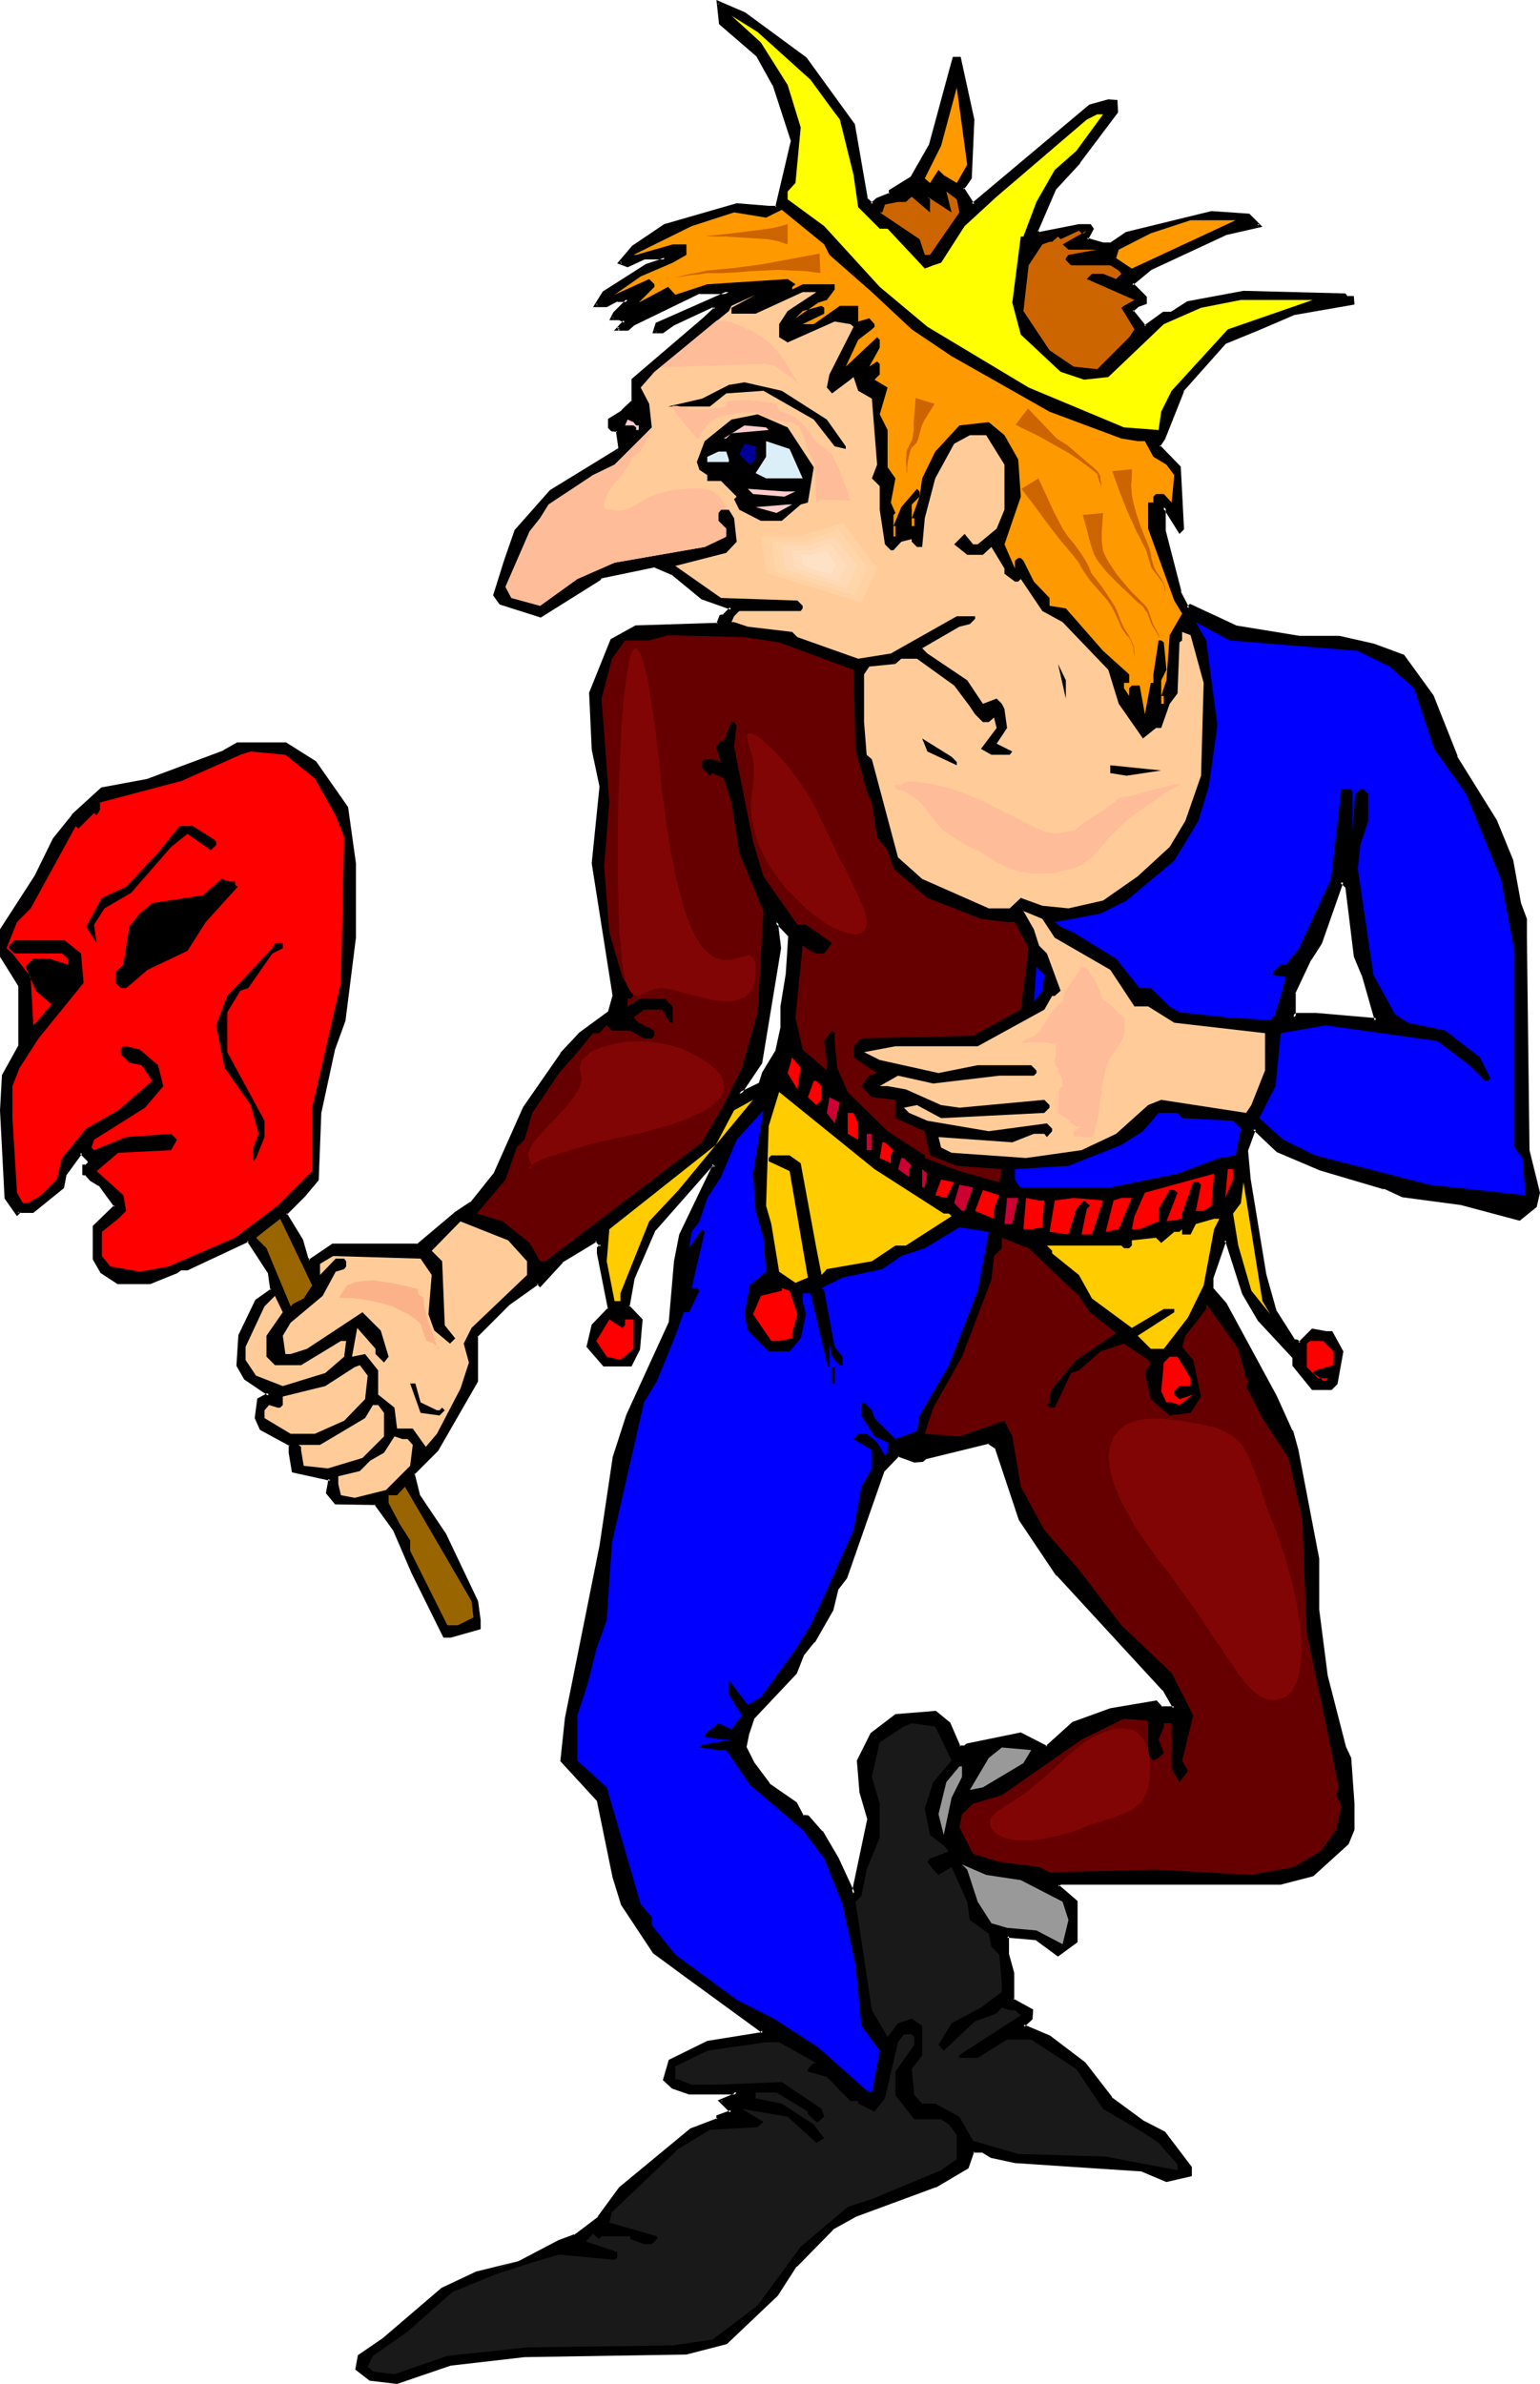 <?xml version="1.0" encoding="UTF-8" standalone="no"?>
<svg
   version="1.0"
   width="100.807mm"
   height="155.968mm"
   id="svg102"
   sodipodi:docname="Jester 19.wmf"
   xmlns:inkscape="http://www.inkscape.org/namespaces/inkscape"
   xmlns:sodipodi="http://sodipodi.sourceforge.net/DTD/sodipodi-0.dtd"
   xmlns="http://www.w3.org/2000/svg"
   xmlns:svg="http://www.w3.org/2000/svg">
  <sodipodi:namedview
     id="namedview102"
     pagecolor="#ffffff"
     bordercolor="#000000"
     borderopacity="0.25"
     inkscape:showpageshadow="2"
     inkscape:pageopacity="0.0"
     inkscape:pagecheckerboard="0"
     inkscape:deskcolor="#d1d1d1"
     inkscape:document-units="mm" />
  <defs
     id="defs1">
    <pattern
       id="WMFhbasepattern"
       patternUnits="userSpaceOnUse"
       width="6"
       height="6"
       x="0"
       y="0" />
  </defs>
  <path
     style="fill:#000000;fill-opacity:1;fill-rule:evenodd;stroke:none"
     d="m 252.548,375.538 -5.978,-17.775 -1.939,-1.131 -15.835,3.878 -0.646,0.646 h -1.939 l -4.039,-1.293 -3.878,3.878 -9.048,26.339 -2.101,2.585 -1.293,5.333 -4.524,7.756 -2.747,3.393 -1.777,4.525 -10.503,11.311 -1.293,3.878 -0.808,3.232 2.101,3.878 3.878,5.333 6.625,4.686 1.777,3.232 h 1.293 l 3.393,3.878 3.878,6.464 4.039,8.726 3.878,-18.421 -1.939,-6.625 -0.808,-7.918 3.393,-6.464 5.817,-4.686 9.856,-0.646 3.393,2.585 2.585,5.979 h 1.293 l 0.646,-0.646 13.249,-2.585 6.463,3.232 6.625,-5.979 9.048,-3.232 11.311,-1.939 1.293,1.293 h 3.232 l -2.585,-4.525 -26.176,-28.278 z M 199.388,14.543 l 11.795,16.321 3.232,18.421 1.293,1.293 1.293,-1.293 3.393,-1.293 v -0.646 l 5.171,-3.232 4.524,-8.08 5.332,-18.906 0.646,-2.585 h 1.293 l 3.393,15.028 -0.808,14.543 -1.293,1.778 -0.646,0.808 2.747,3.878 28.923,-24.239 4.524,-1.293 h 1.939 v 2.585 l -9.21,12.443 -5.978,6.625 -4.524,10.342 0.646,0.646 9.856,-1.778 h 2.747 l 0.485,0.646 -1.293,2.585 4.039,1.293 h 1.777 l 4.039,-2.747 21.005,-5.171 9.21,0.646 2.585,2.747 -8.402,1.778 -18.42,8.726 -4.686,3.878 3.232,3.393 v 1.131 l -1.777,0.808 -1.454,1.293 3.232,3.878 4.686,-3.232 h 1.939 l 4.039,-2.747 13.734,-2.585 25.045,0.646 0.646,0.808 h 1.293 v 1.131 l -14.542,2.747 -9.048,3.878 -7.917,3.232 -10.664,11.958 -4.524,11.796 -1.293,1.939 5.171,5.171 0.646,15.19 -0.646,0.646 -3.232,-5.332 -0.646,-0.646 v 5.979 l 3.878,15.028 2.101,4.04 0.646,-0.646 11.149,5.171 15.673,2.585 h 9.856 l 8.564,2.101 7.271,2.585 7.271,9.857 5.817,15.028 9.856,15.836 4.039,9.857 1.939,10.503 1.293,3.878 v 4.686 l 0.646,52.517 2.585,10.503 -0.646,3.232 -3.878,3.232 -14.381,-3.878 -14.542,-1.939 -4.524,-1.939 -15.835,-4.525 -10.503,-4.686 -5.978,-5.332 -1.939,5.332 0.646,7.272 4.039,23.592 2.585,9.211 4.524,7.11 h 0.808 l 0.485,0.646 3.393,-3.232 3.232,0.646 h 1.293 l 2.585,4.525 -1.293,7.918 -1.293,1.293 h -4.524 l -4.686,-5.817 v -2.101 l -8.564,-9.211 -3.878,-6.464 -3.878,-12.443 -0.646,-0.646 -3.393,9.211 v 2.585 l 3.393,3.878 12.442,22.946 3.878,8.564 1.454,4.686 5.171,26.986 v 12.443 l 1.939,16.321 4.686,17.775 1.293,2.585 0.646,11.311 v 6.464 l -1.293,3.232 -8.564,7.918 -7.917,1.939 h -54.452 l -0.646,0.808 4.524,3.878 v 9.857 l -4.524,3.232 -5.332,-4.04 -7.271,-0.485 v 4.525 l 1.293,4.686 v 6.464 l 4.686,2.585 v 2.101 l -1.939,1.778 6.463,2.747 8.564,6.464 6.463,8.726 8.079,5.817 5.171,2.585 6.625,8.564 v 1.939 l -5.978,1.454 -5.817,-2.585 -31.669,-2.101 -5.817,-1.293 -2.101,-1.293 h -2.424 l -1.454,3.878 -7.917,4.686 -19.713,7.11 -5.817,3.393 -9.048,9.211 -4.686,7.272 -12.442,11.796 -9.856,2.585 -40.072,0.646 -18.42,1.939 -13.088,4.525 -6.625,-0.646 -3.232,-2.585 0.646,-3.232 5.978,-4.04 14.381,-12.443 8.564,-3.878 10.503,-2.747 9.856,-5.171 3.878,-1.293 5.978,-4.525 5.332,-7.272 17.612,-14.543 6.625,-2.585 v -0.646 l 3.232,-1.293 -2.585,-2.585 3.232,-1.454 0.646,-0.646 h -11.795 l -4.039,-1.293 -1.939,-1.939 1.293,-4.525 9.21,-4.686 13.249,-1.939 0.646,-0.646 -19.066,-13.897 -7.917,-5.817 -7.917,-11.796 -1.939,-6.625 -3.878,-19.068 -9.21,-9.857 1.293,-10.342 8.564,-42.822 3.232,-21.653 3.232,-10.503 10.503,-22.946 1.293,-15.19 1.454,-6.625 7.756,-16.159 0.808,-0.808 -0.808,-0.646 -14.381,16.321 -5.171,11.958 -1.454,7.11 3.232,3.232 -0.485,7.272 -2.101,4.04 h -6.463 l -4.039,-4.525 1.293,-5.333 4.039,-4.04 -2.585,-13.735 v -1.293 l 0.646,-0.646 -1.293,-1.293 -8.564,5.171 -5.332,5.979 -0.646,-0.646 -7.271,5.171 -7.756,7.918 v 11.15 l -9.856,17.129 -5.978,5.979 1.293,5.171 6.625,9.695 7.917,16.482 0.646,4.686 v 1.939 l -7.271,1.939 h -1.293 l -7.917,-15.674 -4.524,-10.503 -4.686,-6.625 h -9.856 l -1.939,-2.585 0.646,-3.232 -9.21,-2.101 -0.646,-4.525 v -1.939 l -7.271,-4.04 -1.293,-2.585 0.646,-4.686 2.585,-1.131 -5.817,-4.04 -1.939,-3.232 0.646,-7.272 3.878,-8.564 4.039,-2.585 -0.808,-4.686 -5.171,-7.756 -15.027,7.11 h -1.939 l -0.646,0.646 -6.625,2.747 h -7.917 l -4.039,-2.747 -1.939,-3.232 v -7.756 l 5.332,-5.332 -3.878,-5.171 -2.101,-1.293 -1.293,-1.454 h -0.646 v -1.939 h 0.646 l 0.646,-0.646 v -0.485 l -1.939,-2.101 -4.039,5.171 -0.646,3.393 -7.109,5.817 H 4.847 l -0.646,0.646 -2.585,-3.878 -1.293,-21.653 0.646,-8.564 3.878,-7.272 V 243.679 l -4.524,-7.272 v -6.625 l 8.564,-13.089 4.524,-9.211 4.686,-5.817 7.109,-6.625 11.311,-1.939 19.066,-7.272 3.232,-1.939 h 11.795 l 7.271,4.525 7.756,11.311 2.101,13.735 v 18.421 l -2.585,20.36 -2.747,7.272 -3.232,15.674 -0.808,16.482 -3.232,3.878 -4.524,4.525 3.878,6.625 1.454,4.525 0.646,0.646 5.817,-3.878 h 21.005 l 9.21,-7.918 4.039,-2.585 5.817,-7.272 7.271,-16.321 9.21,-13.25 4.524,-5.171 7.271,-5.171 1.293,-4.04 -5.332,-32.803 2.101,-19.068 -2.101,-9.211 -0.485,-13.735 5.171,-13.089 5.978,-3.393 20.359,-0.646 0.646,-1.939 h 0.646 l 1.939,-1.939 -7.271,-2.585 -7.271,-5.979 -4.524,-1.939 -13.088,2.585 -0.646,0.646 -14.542,9.211 -9.695,-3.393 -1.454,-1.939 2.585,-8.403 2.747,-7.272 8.564,-9.857 15.027,-9.211 2.101,-1.293 -0.808,-4.686 h -1.293 l -0.646,-0.646 v -1.939 l 3.232,-1.939 2.747,-2.585 v -5.333 l 17.612,-15.19 2.747,-2.585 -0.808,-0.485 -9.856,4.525 -2.585,1.939 h -1.939 l 0.646,-1.939 17.774,-7.918 h -7.271 l -16.319,7.918 -1.454,1.293 h -2.585 l 1.939,-1.939 -1.131,-0.808 h -2.101 l 0.646,-1.131 3.232,-3.393 h -2.585 l -2.585,1.454 h -2.585 l 1.939,-3.393 10.503,-6.625 3.878,-1.293 0.646,-0.485 h -5.171 l -4.039,1.778 -1.777,-0.646 3.232,-3.878 7.756,-5.171 17.774,-5.333 7.917,0.646 h 1.939 l 3.878,-16.321 -4.524,-13.897 -4.039,-7.272 -9.048,-7.918 -0.646,-5.171 6.463,2.747 z m 135.888,221.865 -1.939,-17.129 -1.454,-1.293 -5.171,15.19 -2.585,3.878 -4.039,8.564 v 5.979 l 0.808,-0.808 h 4.524 l 15.027,1.454 -3.232,-11.15 z m -140.412,4.686 0.485,-9.857 -3.232,-3.232 v 1.131 l 0.646,5.333 -4.524,28.278 -5.332,7.756 5.332,-2.585 0.646,-2.585 3.232,-5.171 1.293,-5.979 v -5.332 z"
     id="path1" />
  <path
     style="fill:#000000;fill-opacity:1;fill-rule:evenodd;stroke:none"
     d="m 252.871,375.376 v 0.162 l -5.978,-17.937 -2.262,-1.454 -15.996,4.04 -0.808,0.646 h 0.323 -1.939 0.162 l -4.201,-1.454 -4.201,4.201 -9.21,26.339 h 0.162 l -2.101,2.585 -1.454,5.333 h 0.162 l -4.524,7.756 v 0 l -2.747,3.232 -1.777,4.686 v -0.162 l -10.664,11.311 -1.293,4.04 v 0 l -0.646,3.393 1.939,4.04 v 0.162 l 4.039,5.333 6.625,4.686 v -0.162 l 1.939,3.393 h 1.454 -0.323 l 3.393,3.878 -0.162,-0.162 4.039,6.625 v -0.162 l 4.363,9.857 4.201,-19.714 -1.939,-6.787 v 0.162 l -0.646,-7.918 v 0.162 l 3.232,-6.464 -0.162,0.162 5.978,-4.686 -0.323,0.162 9.856,-0.808 h -0.162 l 3.232,2.585 v -0.162 l 2.747,6.14 h 1.616 l 0.808,-0.646 h -0.162 l 13.088,-2.585 h -0.162 l 6.625,3.393 6.948,-6.14 -0.162,0.162 9.048,-3.393 v 0 l 11.149,-1.939 h -0.323 l 1.454,1.454 h 4.039 l -2.908,-5.333 -26.337,-28.278 h 0.162 l -9.21,-13.735 -0.808,0.485 9.21,13.735 h 0.162 l 26.176,28.44 v -0.162 l 2.585,4.525 0.323,-0.485 h -3.232 l 0.323,0.162 -1.454,-1.616 -11.472,1.939 -9.372,3.393 -6.625,5.979 h 0.485 l -6.625,-3.393 -13.411,2.747 -0.808,0.646 0.323,-0.162 h -1.293 l 0.323,0.323 -2.585,-5.979 -3.555,-2.909 -10.018,0.808 -6.14,4.686 -3.393,6.787 0.646,7.918 1.939,6.625 v -0.162 l -3.878,18.421 h 0.808 l -4.039,-8.726 v 0 l -3.878,-6.625 h -0.162 l -3.393,-3.878 -1.454,-0.162 0.323,0.323 -1.777,-3.393 -6.786,-4.686 h 0.162 l -3.878,-5.171 v 0 l -1.939,-3.878 v 0.162 l 0.646,-3.232 v 0 l 1.293,-3.878 -0.162,0.162 10.664,-11.311 1.777,-4.525 v 0 l 2.585,-3.232 h 0.162 l 4.524,-7.918 1.293,-5.333 v 0.162 l 2.101,-2.747 9.21,-26.339 -0.162,0.162 3.878,-4.04 -0.323,0.162 4.039,1.454 2.101,-0.162 0.808,-0.646 h -0.162 l 15.835,-3.878 h -0.485 l 1.939,1.293 -0.162,-0.323 5.978,17.937 z"
     id="path2" />
  <path
     style="fill:#000000;fill-opacity:1;fill-rule:evenodd;stroke:none"
     d="m 199.065,14.866 -0.162,-0.162 11.795,16.321 v -0.162 l 3.232,18.583 1.777,1.616 1.616,-1.454 h -0.162 l 3.555,-1.454 v -0.808 l -0.162,0.323 5.332,-3.393 4.686,-7.918 5.171,-19.229 0.646,-2.585 -0.323,0.323 h 1.293 l -0.323,-0.323 3.232,15.028 v 0 l -0.646,14.543 v -0.323 l -1.293,1.939 v 0 l -0.646,0.97 2.908,4.525 29.246,-24.723 -0.162,0.162 4.686,-1.293 h -0.162 1.939 l -0.323,-0.323 v 2.585 -0.162 l -9.21,12.281 v 0 l -5.978,6.625 -4.686,10.827 1.131,0.97 9.856,-1.939 v 0 h 2.747 l -0.323,-0.162 0.485,0.646 V 56.395 l -1.454,2.909 4.363,1.454 h 2.101 l 4.201,-2.585 h -0.162 l 21.005,-5.171 h -0.162 l 9.21,0.646 -0.323,-0.162 2.585,2.585 0.323,-0.646 -8.564,1.939 -18.582,8.726 -5.009,4.201 3.716,3.555 -0.162,-0.162 v 1.131 l 0.323,-0.323 -2.101,0.808 -1.616,1.454 3.716,4.686 5.009,-3.555 h -0.323 2.101 l 4.039,-2.585 h -0.162 l 13.734,-2.585 v 0 l 25.045,0.646 -0.323,-0.162 0.646,0.808 h 1.616 l -0.323,-0.323 v 1.131 l 0.323,-0.323 -14.704,2.585 -9.048,4.04 -8.079,3.232 -10.664,11.958 -4.524,11.958 v -0.162 l -1.454,2.262 5.332,5.494 v -0.323 l 0.646,15.19 0.162,-0.323 -0.808,0.646 h 0.646 l -3.232,-5.171 -1.293,-1.293 v 6.787 l 3.878,15.19 2.262,4.525 0.969,-0.97 h -0.323 l 11.149,5.333 15.835,2.585 h 9.856 v 0 l 8.564,1.939 7.109,2.747 -0.162,-0.162 7.271,9.695 h -0.162 l 5.978,15.19 9.856,15.674 v 0 l 4.039,9.857 -0.162,-0.162 1.939,10.665 v 0 l 1.454,3.878 v -0.162 4.686 l 0.646,52.679 2.585,10.503 v -0.162 l -0.646,3.232 0.162,-0.162 -4.039,3.232 0.323,-0.162 -14.381,-4.04 v 0 l -14.542,-1.778 h 0.162 l -4.524,-1.939 v 0 l -15.835,-4.686 v 0.162 l -10.503,-4.686 v 0.162 l -6.302,-5.817 -2.101,5.979 0.646,7.272 3.878,23.592 v 0 l 2.747,9.372 4.686,7.272 h 0.969 -0.323 l 0.808,0.97 3.716,-3.555 h -0.323 l 3.232,0.646 h 1.293 l -0.323,-0.162 2.585,4.525 v -0.162 l -1.293,7.918 v -0.323 l -1.293,1.293 0.323,-0.162 h -4.524 l 0.323,0.323 -4.686,-5.979 0.162,0.323 v -2.262 l -8.725,-9.211 v 0 l -3.878,-6.625 v 0.162 l -3.878,-12.604 -1.131,-1.131 -3.555,10.019 v 2.747 l 3.393,4.04 -0.162,-0.162 12.603,22.946 3.878,8.564 v 0 l 1.293,4.686 v -0.162 l 5.171,26.986 v 0 12.443 l 2.101,16.482 v 0 l 4.524,17.775 1.454,2.585 -0.162,-0.162 0.808,11.311 v 6.464 -0.162 l -1.454,3.232 h 0.162 l -8.564,7.756 h 0.162 l -7.917,1.939 h 0.162 -54.614 l -1.131,1.131 4.847,4.201 -0.162,-0.323 v 9.857 l 0.162,-0.323 -4.524,3.232 h 0.485 l -5.332,-4.04 -7.756,-0.646 v 5.171 l 1.293,4.686 v -0.162 6.787 l 4.847,2.747 -0.162,-0.485 v 2.101 -0.323 l -2.424,2.262 7.109,2.909 v 0 l 8.564,6.625 -0.162,-0.162 6.625,8.726 7.917,5.817 v 0 l 5.332,2.747 -0.162,-0.162 6.463,8.564 v -0.323 1.939 l 0.323,-0.323 -5.817,1.293 0.162,0.162 -5.978,-2.747 -31.669,-2.101 h 0.162 l -5.817,-1.293 0.162,0.162 -2.262,-1.454 h -2.908 l -1.454,4.363 0.162,-0.323 -7.917,4.525 h 0.162 l -19.874,7.272 v 0 l -5.817,3.393 -9.21,9.211 -4.686,7.272 v 0 l -12.442,11.796 0.162,-0.162 -9.856,2.585 h 0.162 l -40.072,0.646 h -0.162 l -18.42,2.101 -13.088,4.525 h 0.162 l -6.625,-0.646 h 0.323 l -3.393,-2.585 0.162,0.323 0.646,-3.232 -0.162,0.323 5.978,-4.04 v 0 l 14.542,-12.443 h -0.162 l 8.564,-3.878 h -0.162 l 10.341,-3.393 v 0 l -10.503,2.585 -8.564,4.04 -14.542,12.443 v 0 l -6.14,4.201 -0.646,3.555 3.555,2.747 6.786,0.808 13.249,-4.525 v 0 l 18.258,-2.101 v 0 l 40.072,-0.646 10.018,-2.585 12.603,-11.958 4.686,-7.272 v 0.162 l 9.048,-9.211 h -0.162 l 5.817,-3.232 v 0 l 19.713,-7.272 h 0.162 l 7.917,-4.686 1.454,-4.201 -0.323,0.323 h 2.424 -0.162 l 2.101,1.293 5.978,1.293 v 0 l 31.669,2.101 h -0.323 l 6.14,2.585 6.302,-1.454 v -2.262 l -6.625,-8.726 -5.332,-2.747 v 0 l -7.917,-5.817 h 0.162 l -6.625,-8.564 -8.725,-6.625 -6.463,-2.747 v 0.646 l 2.101,-1.939 0.162,-2.424 -5.009,-2.747 0.323,0.323 v -6.625 l -1.293,-4.686 v 0.162 -4.525 l -0.485,0.323 7.271,0.646 h -0.162 l 5.494,4.04 4.847,-3.555 v -10.18 l -4.686,-4.04 v 0.485 l 0.808,-0.646 -0.323,0.162 h 54.452 l 8.079,-2.101 8.725,-7.918 1.454,-3.555 v -6.464 l -0.808,-11.311 -1.293,-2.747 v 0 l -4.524,-17.613 v 0 l -2.101,-16.321 v 0 -12.604 l -5.171,-26.986 v 0 l -1.293,-4.686 h -0.162 l -3.878,-8.564 -12.442,-22.946 -3.393,-3.878 0.162,0.162 v -2.585 0.162 l 3.232,-9.372 -0.646,0.162 0.646,0.646 -0.162,-0.162 4.039,12.604 3.878,6.625 8.564,9.211 v -0.323 2.262 l 4.847,5.979 h 4.847 l 1.454,-1.454 1.454,-8.08 -2.747,-5.009 h -1.616 0.162 l -3.555,-0.646 -3.393,3.393 h 0.485 l -0.646,-0.646 -0.969,-0.162 0.323,0.162 -4.524,-7.11 v 0.162 l -2.585,-9.211 v 0 l -3.878,-23.592 -0.646,-7.11 v 0.162 l 1.939,-5.332 -0.646,0.162 5.817,5.494 10.664,4.525 v 0 l 15.835,4.686 v -0.162 l 4.524,2.101 14.542,1.939 v 0 l 14.542,3.878 4.201,-3.393 0.808,-3.555 -2.585,-10.503 v 0 l -0.646,-52.517 v -4.686 l -1.454,-3.878 v 0 l -1.939,-10.665 -4.039,-9.857 -9.856,-15.836 h 0.162 l -5.978,-15.028 -7.271,-10.019 -7.433,-2.747 -8.564,-1.939 h -10.018 0.162 l -15.835,-2.585 h 0.162 l -11.472,-5.333 -0.808,0.808 0.646,0.162 -2.101,-4.04 h 0.162 l -3.878,-15.028 v 0.162 -5.979 l -0.808,0.323 0.808,0.646 h -0.162 l 3.555,5.656 1.131,-1.131 -0.808,-15.513 -5.171,-5.332 v 0.485 l 1.293,-1.939 4.686,-11.796 h -0.162 l 10.503,-11.796 v 0 l 7.917,-3.232 9.048,-3.878 v 0 l 14.865,-2.585 -0.162,-2.101 h -1.616 l 0.162,0.162 -0.646,-0.808 -25.206,-0.646 -13.896,2.585 -4.039,2.585 h 0.162 -2.101 l -4.686,3.393 0.485,0.162 -3.232,-4.04 v 0.485 l 1.293,-1.131 h -0.162 l 2.262,-0.808 v -1.778 l -3.393,-3.393 -0.162,0.646 4.686,-3.878 v 0 l 18.42,-8.564 h -0.162 l 9.21,-2.101 -3.232,-3.232 -9.372,-0.646 -21.167,5.171 -4.039,2.747 0.162,-0.162 h -1.777 v 0 l -3.878,-1.131 0.162,0.485 1.454,-2.747 -0.808,-1.131 h -2.908 l -9.856,1.939 0.323,0.162 -0.646,-0.646 v 0.485 l 4.524,-10.503 v 0 l 5.978,-6.464 v -0.162 l 9.372,-12.443 -0.162,-3.07 -2.262,-0.162 -4.686,1.293 -29.084,24.4 0.646,0.162 -2.585,-4.04 -0.162,0.485 0.646,-0.646 v 0 l 1.454,-2.101 0.646,-14.543 -3.393,-15.513 h -1.939 l -0.808,2.909 -5.171,19.068 v -0.162 l -4.524,7.918 0.162,-0.162 -5.494,3.393 v 0.97 l 0.162,-0.323 -3.232,1.293 -1.454,1.293 h 0.646 l -1.454,-1.293 0.162,0.323 -3.232,-18.583 -11.957,-16.482 z"
     id="path3" />
  <path
     style="fill:#000000;fill-opacity:1;fill-rule:evenodd;stroke:none"
     d="m 117.953,562.499 10.664,-2.585 9.856,-5.333 h -0.162 l 4.039,-1.293 6.14,-4.686 5.332,-7.272 -0.162,0.162 17.612,-14.543 v 0.162 l 6.786,-2.747 v -0.97 l -0.162,0.485 3.716,-1.616 -3.07,-3.07 v 0.646 l 3.393,-1.293 1.293,-1.454 h -12.765 0.162 l -4.039,-1.293 h 0.162 l -1.939,-1.939 0.162,0.485 1.293,-4.686 -0.323,0.323 9.372,-4.686 -0.162,0.162 13.249,-2.101 0.969,-0.97 -19.389,-14.22 -7.756,-5.817 v 0.162 l -7.917,-11.796 h 0.162 l -2.101,-6.625 v 0 l -3.878,-19.068 -9.21,-10.019 0.162,0.323 1.131,-10.342 8.564,-42.822 3.232,-21.653 v 0.162 l 3.393,-10.503 v 0 l 10.503,-23.108 1.293,-15.028 1.293,-6.625 v 0 l 7.917,-16.159 -0.162,0.162 0.969,-1.131 -1.293,-1.131 -14.704,16.644 -5.332,11.958 -1.293,7.433 3.393,3.393 -0.162,-0.323 -0.646,7.272 0.162,-0.162 -2.101,4.04 0.323,-0.323 h -6.463 l 0.323,0.162 -4.039,-4.525 0.162,0.323 1.293,-5.171 -0.162,0.162 4.201,-4.201 -2.747,-13.897 v 0 -1.293 0.323 l 0.808,-0.97 -1.777,-1.939 -8.725,5.494 -5.332,5.979 h 0.485 l -0.808,-0.808 -7.594,5.332 v 0.162 l -7.917,7.918 -0.162,11.311 0.162,-0.162 -9.856,16.967 v 0 l -6.14,6.14 1.454,5.494 6.463,9.857 v -0.162 l 8.079,16.644 -0.162,-0.162 0.646,4.525 v 0 1.939 l 0.323,-0.323 -7.271,1.939 h 0.162 -1.293 l 0.323,0.162 -7.917,-15.674 -4.524,-10.665 -4.847,-6.625 H 83.051 l 0.485,0.162 -2.101,-2.585 v 0.162 l 0.808,-3.555 -9.533,-2.101 0.323,0.323 -0.646,-4.686 v 0.162 -2.262 l -7.594,-4.04 0.162,0.162 -1.131,-2.585 v 0.162 l 0.646,-4.525 -0.323,0.323 3.232,-1.616 -6.302,-4.363 v 0 l -1.939,-3.232 0.162,0.323 0.485,-7.272 v 0.162 l 4.039,-8.564 -0.162,0.162 4.039,-2.747 -0.646,-5.009 -5.494,-8.241 -15.35,7.433 0.162,-0.162 -2.101,0.162 -0.808,0.646 h 0.162 l -6.625,2.747 0.162,-0.162 h -7.917 l 0.323,0.162 -4.201,-2.747 0.162,0.162 -1.939,-3.393 0.162,0.323 v -7.756 l -0.162,0.162 5.494,-5.333 -4.039,-5.656 -2.262,-1.293 h 0.162 l -1.454,-1.454 h -0.808 l 0.323,0.323 v -1.939 l -0.323,0.485 h 0.808 l 0.808,-0.97 0.162,-0.97 -2.424,-2.424 -4.363,5.656 -0.646,3.555 0.162,-0.323 -7.271,5.817 H 8.241 4.686 l -0.646,0.808 h 0.646 l -2.747,-3.878 v 0.162 L 0.808,274.543 1.293,265.979 v 0.162 l 4.039,-7.272 v -15.351 l -4.686,-7.433 0.162,0.323 v -6.625 l -0.162,0.323 8.564,-13.089 v 0 l 4.524,-9.372 v 0.162 l 4.524,-5.979 v 0.162 l 7.271,-6.625 h -0.323 l 11.472,-1.778 19.066,-7.433 3.232,-1.939 -0.162,0.162 h 11.795 l -0.162,-0.162 7.109,4.686 v -0.162 l 7.756,11.15 v -0.162 l 1.939,13.735 v 0 18.421 -0.162 l -2.585,20.522 v -0.162 l -2.585,7.272 v 0 l -3.393,15.674 v 0.162 l -0.646,16.482 0.162,-0.323 -3.232,4.04 v -0.162 l -4.847,4.848 4.039,6.787 v -0.162 l 1.454,4.686 0.808,0.97 6.302,-4.04 H 82.405 103.572 l 9.372,-7.918 v 0.162 l 4.039,-2.747 5.817,-7.272 7.271,-16.482 v 0 l 9.21,-13.089 v 0 l 4.524,-5.171 v 0.162 l 7.271,-5.494 1.293,-4.201 -5.171,-32.803 v 0 l 1.939,-19.068 -1.939,-9.211 v 0 l -0.646,-13.735 v 0.162 l 5.171,-13.089 -0.162,0.162 5.978,-3.393 -0.162,0.162 20.682,-0.808 0.646,-2.101 -0.323,0.162 h 0.808 l 2.585,-2.424 -7.917,-2.909 0.162,0.162 -7.271,-5.979 -4.686,-2.101 -13.573,2.747 -0.646,0.646 h 0.162 l -14.542,9.211 0.323,-0.162 -9.856,-3.232 0.323,0.162 -1.454,-1.939 v 0.323 l 2.747,-8.564 2.585,-7.11 -0.162,0.162 8.725,-9.857 h -0.162 l 15.027,-9.049 1.454,-1.778 0.162,-0.323 -2.101,1.293 -15.027,9.211 -8.725,9.857 -2.585,7.433 -2.747,8.726 1.616,2.262 10.179,3.232 14.704,-9.211 0.485,-0.646 -0.162,0.162 13.249,-2.747 h -0.323 l 4.524,1.939 v 0 l 7.271,5.979 7.271,2.585 -0.162,-0.646 -1.939,1.939 0.323,-0.162 -0.969,0.162 -0.808,2.101 0.485,-0.162 -20.52,0.646 -6.14,3.393 -5.332,13.25 0.646,13.897 v 0.162 l 1.939,9.211 v -0.162 l -1.939,19.068 5.171,32.803 v -0.162 l -1.131,4.04 0.162,-0.162 -7.271,5.333 -4.686,5.009 v 0.162 l -9.21,13.25 -7.271,16.321 v 0 l -5.817,7.272 v -0.162 l -3.878,2.585 -0.162,0.162 -9.21,7.756 0.323,-0.162 H 82.244 l -5.978,4.04 h 0.485 l -0.646,-0.646 0.162,0.162 -1.293,-4.525 -4.039,-6.625 v 0.485 l 4.524,-4.525 v 0 l 3.393,-4.04 0.646,-16.644 v 0 l 3.393,-15.674 v 0 l 2.585,-7.11 2.585,-20.522 v 0 -18.421 0 l -1.939,-13.897 -7.917,-11.311 -7.433,-4.686 H 58.653 l -3.393,1.939 h 0.162 l -19.066,7.11 v 0 l -11.311,2.101 -7.271,6.625 v 0.162 l -4.686,5.817 -4.524,9.211 v 0 L 0,229.783 v 6.787 l 4.524,7.272 v -0.162 15.028 -0.162 L 0.485,265.817 0,274.543 l 1.131,21.815 3.07,4.363 0.969,-0.97 -0.323,0.162 h 3.393 l 7.594,-6.14 0.646,-3.393 v 0.162 l 3.878,-5.333 h -0.646 l 2.101,2.101 -0.162,-0.162 v 0.485 l 0.162,-0.323 -0.808,0.808 0.323,-0.162 h -0.969 v 2.585 l 0.969,0.162 -0.323,-0.162 1.293,1.454 2.101,1.293 v -0.162 l 3.878,5.333 v -0.485 l -5.332,5.171 v 8.241 l 1.939,3.393 4.201,2.747 h 8.079 l 6.786,-2.747 0.808,-0.646 h -0.323 1.939 l 15.188,-7.11 -0.485,-0.162 5.171,7.918 v -0.162 l 0.646,4.525 0.162,-0.485 -3.878,2.747 -4.201,8.726 -0.485,7.595 1.939,3.393 5.978,4.04 v -0.808 l -2.747,1.454 -0.646,4.848 1.293,2.909 7.433,4.04 -0.323,-0.323 v 1.939 0 l 0.808,4.848 9.533,2.101 -0.485,-0.485 -0.646,3.555 2.262,2.747 10.018,0.162 -0.323,-0.162 4.686,6.464 v 0 l 4.524,10.503 7.917,15.998 h 1.777 l 7.433,-2.101 v -2.262 0 l -0.646,-4.686 -7.917,-16.644 v 0 l -6.625,-9.857 0.162,0.162 -1.293,-5.171 -0.162,0.323 5.978,-5.979 9.856,-17.129 v -11.311 l -0.162,0.323 7.917,-7.918 v 0 l 7.271,-5.171 h -0.485 l 0.808,0.808 5.655,-6.14 h -0.162 l 8.564,-5.171 -0.485,-0.162 1.293,1.454 v -0.646 l -0.808,0.808 v 1.454 l 2.747,13.897 v -0.485 l -4.039,4.201 -1.293,5.494 4.201,4.848 h 6.948 l 2.101,-4.201 0.646,-7.433 -3.393,-3.555 0.162,0.485 1.293,-7.272 v 0.162 l 5.171,-11.958 v 0.162 l 14.381,-16.321 h -0.485 l 0.646,0.646 v -0.485 l -0.808,0.646 -7.917,16.482 -1.293,6.625 -1.293,15.028 v 0 l -10.503,22.946 v 0 l -3.393,10.503 v 0.162 l -3.232,21.653 -8.564,42.66 -1.131,10.665 9.21,10.019 -0.162,-0.162 3.878,18.906 v 0 l 2.101,6.787 7.917,11.958 7.917,5.817 19.066,13.897 v -0.646 l -0.646,0.646 0.162,-0.162 -13.088,2.101 -9.533,4.686 -1.454,5.009 2.262,2.101 4.201,1.454 h 11.795 l -0.323,-0.808 -0.485,0.808 v -0.162 l -3.878,1.616 3.07,3.07 0.162,-0.646 -3.555,1.293 v 0.97 l 0.323,-0.323 -6.786,2.585 -17.612,14.543 -5.332,7.272 h 0.162 l -5.978,4.525 v -0.162 l -3.878,1.454 -9.856,5.171 z"
     id="path4" />
  <path
     style="fill:#000000;fill-opacity:1;fill-rule:evenodd;stroke:none"
     d="m 151.561,112.791 2.262,-1.616 -0.808,-5.171 h -1.616 0.162 l -0.485,-0.646 0.162,0.323 v -1.939 l -0.162,0.323 3.232,-1.939 2.747,-2.747 v -5.494 l -0.162,0.323 17.774,-15.19 2.908,-2.909 -1.131,-0.97 -10.179,4.686 -2.585,1.939 0.162,-0.162 h -1.939 l 0.485,0.646 0.646,-1.939 -0.323,0.162 19.389,-8.564 h -9.21 l -16.481,7.918 -1.293,1.293 0.162,-0.162 h -2.585 l 0.323,0.808 2.262,-2.424 -1.777,-0.97 h -2.101 l 0.323,0.485 0.646,-1.131 v 0 l 3.878,-3.878 h -3.555 l -2.747,1.454 0.162,-0.162 h -2.585 l 0.323,0.646 1.939,-3.232 h -0.162 l 10.503,-6.464 v 0 l 3.878,-1.454 1.616,-1.293 h -6.463 l -4.039,1.939 h 0.323 l -1.939,-0.646 0.162,0.646 3.232,-3.878 v 0 l 7.917,-5.171 h -0.162 l 17.774,-5.171 h -0.162 l 7.756,0.646 h 0.162 l 2.262,-0.162 4.039,-16.644 -4.686,-14.058 -4.039,-7.272 -9.21,-8.08 0.162,0.323 -0.646,-5.171 -0.485,0.323 6.463,2.747 v 0 L 199.065,14.866 199.55,14.22 184.361,3.07 177.252,0 l 0.646,5.979 9.372,8.08 -0.162,-0.162 4.039,7.272 v -0.162 l 4.524,13.897 V 34.742 l -3.878,16.482 0.323,-0.323 h -1.939 v 0 l -7.917,-0.646 -17.935,5.171 -7.917,5.333 -3.716,4.363 2.585,0.97 4.201,-1.939 h -0.162 5.171 l -0.162,-0.646 -0.646,0.485 v 0 l -3.878,1.293 -10.664,6.787 -2.424,3.878 h 3.393 l 2.747,-1.454 -0.162,0.162 h 2.585 l -0.162,-0.808 -3.393,3.393 -0.969,1.939 h 2.747 -0.323 l 1.293,0.646 -0.162,-0.646 -2.424,2.585 h 3.555 l 1.454,-1.293 v 0 l 16.319,-7.918 -0.162,0.162 h 7.271 l -0.162,-0.808 -17.935,7.918 -0.808,2.585 h 2.585 l 2.747,-1.939 v 0 l 9.695,-4.525 h -0.323 l 0.646,0.485 v -0.485 l -2.747,2.585 -17.774,15.19 v 5.494 l 0.162,-0.323 -2.747,2.585 h 0.162 l -3.393,2.101 v 2.262 l 0.808,0.808 1.454,0.162 -0.323,-0.323 0.646,4.525 z"
     id="path5" />
  <path
     style="fill:#000000;fill-opacity:1;fill-rule:evenodd;stroke:none"
     d="m 335.599,236.246 0.162,0.162 -2.101,-17.29 -1.939,-1.778 -5.332,15.674 v -0.162 l -2.747,4.04 v 0 l -3.878,8.564 v 7.11 l 1.293,-1.454 -0.162,0.162 h 4.524 v 0 l 15.512,1.454 -3.232,-11.796 -0.162,-0.162 -1.939,-4.525 -0.646,0.323 1.939,4.686 v -0.162 l 3.232,11.311 0.485,-0.646 -15.027,-1.293 h -0.162 -4.847 l -0.808,0.808 0.808,0.323 v -5.979 l -0.162,0.162 4.039,-8.564 v 0.162 l 2.585,-4.04 5.332,-15.19 -0.808,0.162 1.454,1.293 -0.162,-0.162 2.101,17.129 z"
     id="path6" />
  <path
     style="fill:#000000;fill-opacity:1;fill-rule:evenodd;stroke:none"
     d="m 195.187,241.094 v 0 l 0.646,-10.019 -4.039,-4.201 v 2.424 l 0.646,5.171 v 0 l -4.686,28.278 0.162,-0.162 -6.14,9.049 6.786,-3.555 0.646,-2.585 v 0 l 3.232,-5.171 1.454,-6.14 v -5.332 0.162 l 1.293,-7.918 -0.808,-0.162 -1.293,7.918 v 0 5.332 -0.162 l -1.293,5.979 v -0.162 l -3.232,5.333 -0.808,2.585 0.323,-0.162 -5.332,2.585 0.485,0.646 5.332,-7.918 4.686,-28.44 -0.646,-5.333 v 0 -1.131 l -0.808,0.162 3.232,3.393 v -0.323 l -0.646,9.857 v -0.162 z"
     id="path7" />
  <path
     style="fill:#ffff00;fill-opacity:1;fill-rule:evenodd;stroke:none"
     d="m 200.519,19.714 5.332,7.272 1.939,2.585 3.393,13.735 1.131,7.918 5.332,5.333 h 1.939 l 7.271,7.756 1.939,2.101 2.101,-0.808 1.939,-0.646 5.817,-9.049 7.917,-7.272 22.298,-19.068 2.585,-1.293 h 1.454 l -6.625,9.049 -5.332,4.686 -4.524,7.918 -3.232,8.564 h -0.646 l -2.101,16.321 2.101,7.918 9.856,9.211 5.817,1.939 5.978,-0.646 13.734,-13.089 9.21,-4.04 9.856,-1.939 h 17.774 l -21.005,7.272 -13.896,15.19 -2.585,5.171 -0.646,4.525 -8.564,-0.646 -23.59,-9.857 L 229.442,80.796 217.647,70.939 203.912,55.911 194.864,49.285 v -1.939 l 1.939,-2.101 1.293,-13.735 -3.232,-10.503 -6.625,-10.503 -7.271,-6.625 6.463,4.04 z"
     id="path8" />
  <path
     style="fill:#ff9900;fill-opacity:1;fill-rule:evenodd;stroke:none"
     d="m 236.713,45.246 -3.232,-1.939 -1.293,-1.293 -2.101,3.232 -1.293,-1.131 4.039,-8.08 3.878,-14.382 2.585,19.068 z"
     id="path9" />
  <path
     style="fill:#cc6500;fill-opacity:1;fill-rule:evenodd;stroke:none"
     d="m 237.359,52.517 -7.271,10.503 h -1.293 l -1.293,-3.878 -9.856,-6.625 h 0.646 l 0.646,-1.939 3.232,-0.646 h 1.939 l 1.454,-1.293 4.524,3.878 V 49.285 l -0.646,-0.646 5.978,3.878 -1.293,-5.171 2.585,1.939 z"
     id="path10" />
  <path
     style="fill:#ff9900;fill-opacity:1;fill-rule:evenodd;stroke:none"
     d="m 205.205,63.021 10.503,9.211 9.856,9.211 9.856,6.625 24.237,13.735 17.774,6.625 4.039,0.646 h 1.777 l 2.101,3.878 3.232,1.939 1.939,2.585 -0.646,6.787 -1.939,-2.101 h -1.939 l -0.646,0.646 v 1.454 h -1.293 v 6.464 l 6.463,17.775 1.939,3.232 -3.07,5.332 -0.808,11.15 -1.293,3.878 h 0.646 v 1.939 h -0.646 v -5.817 l 1.293,-2.585 -0.646,-6.787 -0.646,-0.485 h -0.646 l -1.293,8.403 v 2.101 h -0.646 l -1.454,7.756 -1.293,-7.11 h -1.939 l -0.646,0.646 v 1.939 l -1.293,-1.939 v -1.293 h 1.293 v -2.101 l -6.463,-5.817 -9.21,-10.503 -4.039,-0.646 v -1.939 l -3.878,-4.04 -2.585,-5.171 -0.646,-0.646 h -0.646 l -0.808,0.646 v 1.939 l -2.585,-5.979 4.039,-11.796 -0.646,-9.211 -3.393,-5.979 -3.878,-3.232 -7.271,0.808 -5.978,6.464 -3.232,6.625 -0.646,4.525 -1.939,5.332 h 0.646 v 1.939 h -0.646 v -5.333 l 1.939,-1.939 v -1.293 l -0.646,-0.646 -3.878,4.525 -1.939,4.686 h 0.485 v 2.585 h -0.485 v -5.332 l 0.485,-0.485 -1.131,-2.585 1.131,-5.979 -1.939,-2.747 v -9.211 l -1.939,-3.878 1.939,-6.625 -3.232,-1.939 1.293,-1.293 v -2.585 l -0.646,-0.646 -1.939,1.293 2.585,-4.686 v -1.939 l -0.646,-0.646 -7.756,7.272 3.07,-6.625 3.393,-2.585 0.646,-0.646 v -0.646 l -1.293,-1.454 -2.747,0.808 v -3.878 h -4.524 l -6.463,4.525 h -2.747 l 5.332,-2.585 v -1.454 l -0.646,-0.485 -4.686,1.293 -1.777,1.778 5.655,-3.878 2.101,-0.646 1.939,-2.585 v -1.293 h -7.917 l -2.585,1.293 V 70.939 l 0.808,-0.646 -1.939,-1.293 -19.874,1.293 -7.917,2.585 -1.777,-1.939 -7.271,3.878 3.878,-3.878 v -0.646 l -1.293,-1.293 -8.564,3.878 6.463,-4.525 7.917,-3.393 3.393,-1.939 v -2.585 h -3.393 l -9.048,2.585 h -0.646 l 14.381,-7.11 10.503,-3.393 7.917,1.293 3.878,-1.939 10.503,8.564 z"
     id="path11" />
  <path
     style="fill:#ff9900;fill-opacity:1;fill-rule:evenodd;stroke:none"
     d="m 280.016,66.414 -3.878,-2.585 0.646,-2.101 7.917,-4.04 9.856,-3.232 h 11.149 z"
     id="path12" />
  <path
     style="fill:#cc6500;fill-opacity:1;fill-rule:evenodd;stroke:none"
     d="m 268.221,57.688 0.646,-0.646 -5.978,3.393 1.454,1.293 h 7.109 l -7.109,1.293 -0.646,0.808 v 0.485 l 1.293,1.293 h 9.695 l 2.101,1.293 0.646,0.808 -1.293,1.293 -3.232,-1.293 h -2.747 l -1.293,1.293 11.795,5.171 -2.585,1.454 -0.646,0.485 3.232,5.333 -1.293,1.939 -7.917,7.918 -5.817,-0.646 -5.978,-4.04 -6.463,-9.695 1.293,-11.311 3.393,-5.171 1.777,-0.646 h 0.646 l 1.454,-1.293 0.646,0.646 4.524,-2.101 0.646,0.646 z"
     id="path13" />
  <path
     style="fill:#ffcc99;fill-opacity:1;fill-rule:evenodd;stroke:none"
     d="m 194.864,76.917 -2.101,3.232 v 3.232 l 2.101,1.293 11.634,-5.171 3.878,0.646 0.808,0.646 -5.978,11.796 -0.646,3.232 1.293,1.454 4.524,-3.393 0.808,-0.646 1.131,3.393 3.393,1.939 1.293,16.321 -1.293,3.393 1.939,1.939 v 5.817 l 1.293,8.564 1.454,1.454 h 0.646 l 1.939,-2.101 2.585,-0.646 v 0.646 l 1.293,1.293 h 1.293 l 0.646,-7.11 2.585,-9.857 4.686,-8.564 3.878,-2.101 h 4.039 l 4.524,7.272 v 11.15 l -1.939,4.686 -4.686,3.878 h -1.131 l -2.101,-2.585 -2.585,2.585 3.232,2.585 h 3.878 l 2.101,-1.939 3.232,5.333 v 1.293 l 2.585,1.939 h 0.808 l 0.646,-0.646 5.332,7.918 5.009,2.747 11.311,11.796 2.585,8.403 5.978,8.564 3.232,-2.585 h 1.293 l 2.101,-5.979 1.939,-2.585 0.485,-12.604 0.646,-0.485 v -2.101 l 2.101,0.808 3.232,11.796 -0.646,22.946 -3.878,11.15 -3.878,6.464 -7.917,7.272 -8.564,5.979 -8.564,1.939 -6.463,-0.646 -5.332,-1.939 -2.747,2.585 h -5.171 l -16.481,-7.272 -5.978,-5.333 -6.463,-24.239 -1.293,-1.131 -0.646,-8.08 v -11.796 l 1.293,-1.939 6.463,-0.646 1.454,-1.293 h 3.878 l 9.21,6.625 3.878,5.171 1.293,1.939 1.939,1.939 h 1.454 l 1.293,-1.131 0.646,2.585 -3.878,5.171 2.585,1.454 h 4.524 l 0.646,-0.808 -3.878,-1.939 2.585,-3.878 -0.646,-4.686 -0.646,-1.293 -1.293,-1.293 -3.393,1.293 -3.878,-5.817 -9.856,-6.625 -1.293,-1.293 9.21,-5.332 2.585,-0.646 1.293,-1.293 v -0.646 h -4.524 l -16.319,9.211 -8.079,1.293 -15.027,-5.332 -1.293,-1.293 -10.987,-1.293 -3.393,-1.131 h -0.646 l 0.646,-1.454 1.293,-1.293 h 15.188 l 0.485,-0.646 v -0.646 l -1.293,-1.293 -18.905,-0.646 -11.311,-7.918 12.603,-3.232 2.585,-2.747 -0.646,-5.817 -1.293,-2.101 h -1.939 l -0.646,0.808 v 1.939 l 1.939,1.939 v 1.939 l -5.332,2.585 -22.298,3.878 -9.21,4.04 -9.21,6.625 -7.109,-1.939 -1.454,-2.747 5.978,-13.735 2.585,-3.232 2.101,-3.393 10.987,-7.272 5.332,-2.585 9.21,-9.211 -0.646,-5.817 -2.101,-4.04 3.393,-3.878 18.42,-15.028 0.646,-1.293 5.978,-2.747 -5.978,3.232 v 1.454 h 5.978 l 11.634,-5.333 h 3.393 z"
     id="path14" />
  <path
     style="fill:#000000;fill-opacity:1;fill-rule:evenodd;stroke:none"
     d="m 204.559,103.741 4.686,6.625 v 0.646 l -2.747,-0.646 -5.171,-6.625 -12.442,-7.11 -9.21,0.646 -4.039,3.232 h -10.341 l 8.402,-1.939 6.625,-3.393 3.878,-0.646 9.21,2.101 z"
     id="path15" />
  <path
     style="fill:#000000;fill-opacity:1;fill-rule:evenodd;stroke:none"
     d="m 201.327,115.538 -1.454,8.726 -1.777,0.485 -4.686,4.04 h -5.171 l -5.332,-2.747 -1.293,-2.585 0.646,-0.646 -3.878,-3.878 h -3.393 v -1.454 l -1.939,-1.293 -0.646,-1.939 1.939,-5.171 6.625,-5.333 6.463,-1.293 7.433,3.232 z"
     id="path16" />
  <path
     style="fill:#ffcccc;fill-opacity:1;fill-rule:evenodd;stroke:none"
     d="m 157.378,105.196 h 0.646 v 1.131 h -0.646 v -0.646 l -0.646,-0.485 h -2.101 l 0.646,-1.454 1.454,0.646 z"
     id="path17" />
  <path
     style="fill:#ffcccc;fill-opacity:1;fill-rule:evenodd;stroke:none"
     d="m 190.178,106.327 -9.21,0.808 -1.293,1.293 h -0.646 l 5.171,-3.232 5.332,0.485 z"
     id="path18" />
  <path
     style="fill:#dbeff9;fill-opacity:1;fill-rule:evenodd;stroke:none"
     d="m 198.58,118.285 h -9.048 l -2.585,-1.293 2.585,-4.04 V 109.074 l 5.817,1.939 z"
     id="path19" />
  <path
     style="fill:#000099;fill-opacity:1;fill-rule:evenodd;stroke:none"
     d="m 186.947,113.599 -1.454,1.293 -2.585,-2.585 1.293,-2.585 2.747,0.646 z"
     id="path20" />
  <path
     style="fill:#dbeff9;fill-opacity:1;fill-rule:evenodd;stroke:none"
     d="m 180.322,113.599 v 0.646 h -5.332 v -1.293 l 2.747,-1.293 h 1.939 z"
     id="path21" />
  <path
     style="fill:#ffcccc;fill-opacity:1;fill-rule:evenodd;stroke:none"
     d="m 196.803,121.517 -2.747,1.293 -7.756,-0.646 -1.293,-1.293 9.048,0.646 z"
     id="path22" />
  <path
     style="fill:#ffcccc;fill-opacity:1;fill-rule:evenodd;stroke:none"
     d="m 192.117,126.849 -5.171,-1.454 7.917,-0.646 h 1.131 z"
     id="path23" />
  <path
     style="fill:#0000ff;fill-opacity:1;fill-rule:evenodd;stroke:none"
     d="m 335.922,160.945 7.917,3.878 5.978,5.332 5.009,15.028 7.917,11.15 8.564,21.007 3.393,17.775 V 283.754 l 1.939,2.585 0.646,7.272 v 1.939 l -23.59,-2.585 -28.276,-7.272 -7.917,-3.878 -5.978,-5.333 4.039,-7.918 1.293,-13.089 11.149,-1.939 27.63,3.878 7.917,5.979 3.878,3.878 h 0.646 l 0.646,-0.646 -2.585,-5.171 -8.564,-6.625 -9.21,-1.939 -3.232,-2.101 -5.332,-9.695 -3.878,-26.339 0.646,-5.817 1.939,-5.979 v -6.625 l -1.293,-1.293 h -0.646 l -1.293,1.293 -0.646,9.211 v -9.857 l -0.646,-0.646 h -2.101 l -2.585,22.3 -7.917,17.129 -3.232,4.04 h -1.293 l -1.939,1.939 v 0.646 l 3.232,0.485 -1.293,4.686 -1.293,4.04 v 0.485 l -1.293,1.454 -10.503,-0.646 -11.957,-1.293 -2.424,-1.454 -4.686,-4.525 h -2.747 l -5.817,-7.272 -10.503,-6.464 -3.232,-1.454 -1.454,-1.131 11.311,-2.101 6.463,-3.232 11.795,-9.857 5.978,-9.857 2.585,-8.564 2.101,-15.028 -2.747,-21.007 -2.585,-4.525 8.402,4.525 z"
     id="path24" />
  <path
     style="fill:#660000;fill-opacity:1;fill-rule:evenodd;stroke:none"
     d="m 192.763,158.844 18.42,6.787 0.485,19.553 2.747,10.503 1.293,2.747 1.293,8.564 2.585,3.232 1.454,4.525 8.402,7.272 13.249,5.171 6.463,0.808 h 1.939 l 3.393,6.464 -1.939,15.19 -11.795,6.464 -27.63,0.646 -1.939,1.939 v 2.747 l 5.817,3.878 -1.939,0.646 -1.939,2.585 2.585,2.747 5.817,0.646 v 4.525 l 7.271,3.232 1.293,5.979 6.625,2.585 11.149,0.808 -0.646,3.232 -9.856,-2.747 -8.564,-3.232 v -0.646 l -9.21,-5.979 -9.856,-9.695 -2.585,-5.979 -0.646,-6.625 v -1.939 l -0.646,-0.646 -1.939,2.585 0.646,4.686 v 2.585 l -5.978,-5.171 -1.777,-7.918 1.777,-17.775 1.939,1.293 1.454,0.646 h 1.939 l 1.939,-2.585 -6.463,-4.525 h -2.101 l -8.402,-11.958 -2.585,-8.564 -2.747,-13.735 -1.939,-9.857 0.646,-5.171 -0.646,-0.808 h -0.646 l -1.939,4.686 h -0.646 l -1.293,1.293 1.293,3.878 -2.101,-0.646 h -1.939 l -0.646,0.646 v 1.454 l 1.939,1.939 0.646,-0.646 2.747,1.293 1.939,5.979 1.939,12.443 5.978,14.382 -1.454,25.047 -3.878,13.735 -4.524,9.211 -5.332,9.211 -38.779,29.41 h -1.293 l -2.585,-4.525 -6.625,-5.333 -6.463,-1.939 7.109,-8.403 2.747,-7.918 1.939,-1.939 1.939,-6.625 6.625,-9.857 4.524,-5.171 3.878,-4.686 h 1.454 l 1.939,-1.939 1.293,1.293 h 4.524 l 3.393,1.939 h 1.939 l 0.646,-0.646 v -1.293 l -3.878,-1.939 -1.293,-1.293 2.585,-1.939 h 4.524 l 1.939,3.232 h 0.646 v -4.04 l -1.939,-1.939 h -5.978 l -3.232,1.939 v -1.939 h 0.646 l 0.808,-0.646 -2.747,-4.686 -3.232,-10.988 -1.293,-16.482 1.293,-15.674 -1.939,-25.693 2.585,-9.857 3.232,-4.525 h 5.978 l 4.686,-1.293 18.905,0.485 z"
     id="path25" />
  <path
     style="fill:#000000;fill-opacity:1;fill-rule:evenodd;stroke:none"
     d="m 263.697,172.741 -1.939,-8.564 1.939,4.04 z"
     id="path26" />
  <path
     style="fill:#000000;fill-opacity:1;fill-rule:evenodd;stroke:none"
     d="m 236.713,188.415 v 0.808 l -7.271,-3.393 -1.293,-3.232 7.271,4.525 z"
     id="path27" />
  <path
     style="fill:#ff0000;fill-opacity:1;fill-rule:evenodd;stroke:none"
     d="m 77.881,192.455 5.171,9.211 2.101,5.333 -0.808,36.035 -7.109,30.864 v 15.674 l -8.564,8.564 -10.503,7.918 -16.481,7.11 -7.109,1.293 -7.271,-1.293 -2.101,-2.585 v -5.979 l 4.039,-3.232 1.939,-1.939 -0.646,-3.878 -6.625,-5.979 5.332,-4.525 13.088,-0.646 1.454,-2.585 -1.454,-1.454 -11.149,0.808 -7.917,3.232 -0.646,-0.646 0.646,-1.939 12.603,-7.918 4.524,-5.333 -1.293,-5.171 -4.524,-3.878 -3.393,-0.808 h -0.646 l -0.646,0.808 v 1.131 l 2.101,2.101 3.07,0.646 2.585,3.878 -8.402,7.272 -7.917,4.525 -5.978,7.272 -1.293,5.332 -3.878,3.878 -3.232,1.939 H 5.655 L 4.201,294.904 3.07,276.482 v -7.918 l 1.777,-4.525 4.686,-7.272 11.149,-13.735 -0.646,-7.272 -4.039,-3.232 H 3.555 l -1.293,1.293 v 0.646 l 1.293,1.293 h 11.795 l 1.454,1.293 v 1.454 l -4.686,-1.454 H 8.241 l -1.939,1.939 2.585,5.979 3.878,3.393 -3.878,4.525 -0.646,0.646 -0.646,-11.958 -4.524,-5.817 -1.454,-1.293 2.585,-6.464 3.393,-3.393 11.149,-20.36 0.646,0.646 3.878,-3.878 0.646,0.646 0.808,-1.454 v -1.778 l 20.197,-5.333 14.542,-6.464 2.585,-0.808 8.564,0.808 z"
     id="path28" />
  <path
     style="fill:#000000;fill-opacity:1;fill-rule:evenodd;stroke:none"
     d="m 278.723,191.809 -4.039,-0.646 v -1.939 l 12.603,1.293 z"
     id="path29" />
  <path
     style="fill:#000000;fill-opacity:1;fill-rule:evenodd;stroke:none"
     d="m 52.836,207.483 0.646,0.646 v 0.808 l -1.293,1.293 -5.817,-4.04 -4.039,3.232 -9.856,11.311 -6.625,3.878 -2.585,4.04 0.646,4.525 -2.585,-4.04 3.878,-7.11 5.978,-2.747 7.917,-8.403 5.332,-6.625 h 3.232 z"
     id="path30" />
  <path
     style="fill:#000000;fill-opacity:1;fill-rule:evenodd;stroke:none"
     d="m 58.168,217.986 v 0.808 l 0.646,0.485 -7.917,8.726 -4.524,7.11 -9.856,4.686 -4.524,3.878 -0.808,0.646 h -1.293 l -1.293,-1.293 v -2.585 l 1.939,-1.939 1.454,-9.372 2.585,-3.232 3.07,-2.585 12.603,-1.939 4.524,-4.04 2.101,0.646 z"
     id="path31" />
  <path
     style="fill:#ffcc99;fill-opacity:1;fill-rule:evenodd;stroke:none"
     d="m 260.95,231.883 13.734,7.918 5.978,9.049 h 3.393 l 6.463,4.04 22.459,2.585 v 9.211 l -3.393,8.564 -1.293,1.939 -21.005,-3.232 -3.232,1.293 -7.917,7.11 -8.564,4.04 -13.734,1.939 -18.42,-1.293 -2.585,-1.293 -0.646,-2.585 18.258,1.293 5.332,-2.101 h 2.585 l 0.646,0.808 1.293,-1.454 v -0.646 l -1.293,-1.293 -14.381,1.939 -15.188,-2.585 -4.524,-1.939 -1.293,-1.293 3.232,-0.646 5.978,3.232 25.529,-1.293 1.293,-1.293 v -0.646 l -1.293,-1.293 -21.005,1.939 -4.524,-0.646 -8.725,-3.878 -4.524,-0.808 h -1.939 l 4.524,-2.585 8.725,1.939 16.319,-1.939 h 8.564 l 0.646,-0.646 v -0.646 l -1.293,-1.293 h -13.249 l -9.695,1.939 -14.542,-3.232 -3.878,-1.939 7.756,-1.454 h 20.359 l 16.481,-9.049 1.939,-3.393 h 0.646 l 1.454,-1.293 -3.393,-9.211 -1.939,-1.939 -1.293,-4.04 -2.585,-4.525 4.686,1.939 z"
     id="path32" />
  <path
     style="fill:#000000;fill-opacity:1;fill-rule:evenodd;stroke:none"
     d="m 69.964,234.469 -2.585,1.293 -5.978,8.564 -1.939,0.646 -3.232,5.333 v 9.857 l 9.21,16.967 v 4.04 l -2.101,5.171 -0.646,0.808 V 283.754 l 1.293,-3.393 -1.939,-7.11 -6.463,-9.211 -2.101,-10.503 2.747,-7.272 11.149,-11.796 0.646,-1.293 h 1.939 z"
     id="path33" />
  <path
     style="fill:#0000ff;fill-opacity:1;fill-rule:evenodd;stroke:none"
     d="m 257.88,244.972 -2.101,2.747 0.646,-8.726 1.939,2.101 z"
     id="path34" />
  <path
     style="fill:#ff0000;fill-opacity:1;fill-rule:evenodd;stroke:none"
     d="m 197.288,269.372 -2.424,-4.04 1.131,-3.878 2.101,2.585 z"
     id="path35" />
  <path
     style="fill:#ff0000;fill-opacity:1;fill-rule:evenodd;stroke:none"
     d="m 203.266,268.564 v 3.393 l -1.293,1.293 -2.101,-1.939 1.454,-4.04 h 0.646 z"
     id="path36" />
  <path
     style="fill:#ffcc00;fill-opacity:1;fill-rule:evenodd;stroke:none"
     d="m 233.481,300.075 h 1.293 l 0.646,0.646 -11.311,7.272 h -2.585 l -5.817,3.878 -11.149,1.939 -1.293,1.454 -1.293,-6.625 -3.878,-21.007 -2.747,-1.939 h -4.524 l -0.646,0.646 v 0.808 l 5.171,2.424 4.524,26.339 -3.07,1.293 -4.039,-2.747 -1.939,-11.796 -1.293,-4.525 0.646,-19.714 2.585,-8.403 23.59,19.068 z"
     id="path37" />
  <path
     style="fill:#cc0032;fill-opacity:1;fill-rule:evenodd;stroke:none"
     d="m 206.498,277.775 -1.939,-2.585 0.646,-3.878 2.585,1.293 z"
     id="path38" />
  <path
     style="fill:#ffcc00;fill-opacity:1;fill-rule:evenodd;stroke:none"
     d="m 160.609,302.014 -7.109,17.775 v 1.939 h -1.454 l -1.939,-9.857 0.646,-7.918 26.337,-20.845 4.524,-8.564 4.686,-2.585 -18.42,22.3 z"
     id="path39" />
  <path
     style="fill:#0000ff;fill-opacity:1;fill-rule:evenodd;stroke:none"
     d="m 186.947,299.428 1.939,6.625 0.646,8.403 -4.039,3.393 -1.293,7.11 0.808,4.04 5.171,5.171 h 5.171 l 2.747,-3.232 1.293,-5.979 -0.808,-3.232 v -1.939 h 1.939 l 4.039,17.129 v 0.646 l 0.646,0.485 v -5.817 l 0.646,3.232 1.939,2.101 h 0.646 v -2.101 l -1.939,-2.424 -2.585,-13.897 -0.646,-0.646 5.171,-2.585 9.856,-2.101 4.686,-3.232 5.817,-1.939 8.564,-5.171 7.271,1.131 -2.747,14.543 -7.109,18.421 -7.271,12.443 -0.646,3.878 -5.332,1.939 -5.171,-5.171 -0.646,-1.939 -1.939,-1.939 h -0.646 v 3.232 l 3.232,5.171 3.232,1.454 v 2.585 l -0.646,0.646 -1.939,-3.232 -2.585,-2.101 h -2.101 l -1.131,1.293 4.524,2.747 v 4.525 l -2.585,4.525 -1.939,10.665 -7.271,16.321 -3.393,7.272 -3.716,5.979 -8.564,11.796 -3.232,1.939 -4.039,-5.332 -0.646,-0.646 v 3.393 l 3.232,5.171 -2.585,3.393 -3.232,-1.454 -3.393,2.747 v 0.646 l 4.686,0.646 h 1.939 l -7.271,1.293 -0.646,0.646 4.686,0.646 h 1.939 l 5.817,8.564 13.088,11.15 5.332,7.11 4.524,11.311 3.232,15.028 1.454,15.028 4.524,6.14 -1.939,10.342 -1.293,-0.485 -11.957,-10.665 -10.987,-7.11 -9.21,-4.686 -15.188,-11.15 -5.817,-7.272 v -1.939 l -2.747,-3.232 -8.402,-28.925 -5.171,-4.686 -2.101,-1.939 v -11.15 l 2.585,-7.918 2.101,-8.403 2.585,-7.272 1.293,-19.068 7.917,-34.742 3.232,-5.332 4.524,-11.15 2.101,-5.817 h 1.293 l 2.585,-5.333 -0.646,-0.646 h -1.293 l 3.232,-13.897 -0.646,-0.646 -3.232,4.686 0.646,-4.04 1.939,-2.585 1.939,-5.817 3.393,-5.171 3.878,-9.211 6.625,-7.272 -2.585,15.674 z"
     id="path40" />
  <path
     style="fill:#ff0000;fill-opacity:1;fill-rule:evenodd;stroke:none"
     d="m 212.315,277.775 v 4.04 l -2.585,-1.454 v -5.171 h 1.454 z"
     id="path41" />
  <path
     style="fill:#0000ff;fill-opacity:1;fill-rule:evenodd;stroke:none"
     d="m 292.458,276.482 12.603,0.646 1.939,1.939 -1.293,6.625 -4.039,0.646 -10.341,3.878 -16.643,3.393 h -22.136 l -0.646,-0.646 -0.808,-1.293 v -2.585 l 13.249,-0.808 13.088,-5.171 5.332,-3.393 3.878,-4.525 h 4.686 z"
     id="path42" />
  <path
     style="fill:#cc0032;fill-opacity:1;fill-rule:evenodd;stroke:none"
     d="m 215.708,284.4 h -1.293 v -4.04 h 1.293 z"
     id="path43" />
  <path
     style="fill:#ff0000;fill-opacity:1;fill-rule:evenodd;stroke:none"
     d="m 221.04,284.4 -0.646,1.293 v 1.939 l -2.747,-1.293 0.646,-3.878 h 0.646 z"
     id="path44" />
  <path
     style="fill:#cc0032;fill-opacity:1;fill-rule:evenodd;stroke:none"
     d="m 225.564,288.279 -0.646,0.808 v 1.939 l -2.747,-1.939 0.808,-2.747 h 0.646 z"
     id="path45" />
  <path
     style="fill:#cc0032;fill-opacity:1;fill-rule:evenodd;stroke:none"
     d="m 228.796,293.611 h -0.646 v -4.525 l 1.293,1.131 z"
     id="path46" />
  <path
     style="fill:#ff0000;fill-opacity:1;fill-rule:evenodd;stroke:none"
     d="m 305.061,291.672 -1.939,4.525 0.646,-7.11 h 1.293 z"
     id="path47" />
  <path
     style="fill:#ff0000;fill-opacity:1;fill-rule:evenodd;stroke:none"
     d="m 297.79,299.428 h -1.939 l 1.293,-6.464 -0.646,-0.646 h -1.293 l -2.747,7.756 v 1.293 l -3.878,0.646 2.747,-7.11 -0.808,-0.646 h -1.131 l -2.747,4.686 v 3.07 l -4.686,1.939 h -1.939 l 0.646,-3.232 2.585,-5.817 17.127,-4.686 -0.646,7.918 z"
     id="path48" />
  <path
     style="fill:#ff0000;fill-opacity:1;fill-rule:evenodd;stroke:none"
     d="m 234.128,296.197 -2.747,-0.646 1.454,-3.878 3.232,0.646 z"
     id="path49" />
  <path
     style="fill:#ffcc00;fill-opacity:1;fill-rule:evenodd;stroke:none"
     d="m 314.271,324.96 -4.686,-5.817 -3.232,-11.15 -1.293,-7.918 1.939,-2.585 0.646,-5.171 4.686,29.41 z"
     id="path50" />
  <path
     style="fill:#cc0032;fill-opacity:1;fill-rule:evenodd;stroke:none"
     d="m 238.652,299.428 h -0.646 l -1.939,-1.939 1.293,-4.525 3.393,0.646 z"
     id="path51" />
  <path
     style="fill:#ff0000;fill-opacity:1;fill-rule:evenodd;stroke:none"
     d="m 245.923,298.944 v 2.424 l -4.686,-1.939 1.939,-5.171 4.039,1.293 z"
     id="path52" />
  <path
     style="fill:#cc0032;fill-opacity:1;fill-rule:evenodd;stroke:none"
     d="m 250.447,302.66 h -1.939 l 0.646,-6.464 h 2.747 z"
     id="path53" />
  <path
     style="fill:#ff0000;fill-opacity:1;fill-rule:evenodd;stroke:none"
     d="m 258.364,296.843 -0.485,6.625 -2.747,0.485 h -1.939 l 0.646,-7.756 3.232,0.646 z"
     id="path54" />
  <path
     style="fill:#ff0000;fill-opacity:1;fill-rule:evenodd;stroke:none"
     d="m 270.16,305.246 h -2.585 l 1.293,-6.302 0.808,-0.808 -1.454,-1.293 -1.939,2.101 -1.939,6.302 -4.686,-0.646 1.293,-7.756 4.686,-0.646 7.271,0.646 z"
     id="path55" />
  <path
     style="fill:#ff0000;fill-opacity:1;fill-rule:evenodd;stroke:none"
     d="m 276.784,303.953 -3.232,0.646 1.939,-7.756 1.939,-0.646 h 2.585 z"
     id="path56" />
  <path
     style="fill:#996500;fill-opacity:1;fill-rule:evenodd;stroke:none"
     d="m 75.134,321.082 -2.585,1.293 -0.646,0.646 -5.978,-14.382 -2.585,-2.585 5.978,-4.686 7.917,16.482 z"
     id="path57" />
  <path
     style="fill:#ffcc00;fill-opacity:1;fill-rule:evenodd;stroke:none"
     d="m 300.375,303.953 -2.585,13.897 -3.878,7.918 -5.978,7.756 h -3.232 l -3.232,-3.232 9.048,-5.817 V 323.667 h -2.585 l -7.917,4.686 -9.856,-7.272 -3.232,-5.817 -6.625,-5.333 v -0.646 l -1.293,-1.293 h 18.42 l 0.646,0.646 h 1.293 l 0.646,-0.646 v -1.293 l 5.978,-0.646 1.293,1.293 3.232,-2.747 h 1.293 l 0.646,-0.646 v 1.293 h 2.101 l 1.293,-2.585 4.524,-1.293 h 1.293 z"
     id="path58" />
  <path
     style="fill:#ffcc99;fill-opacity:1;fill-rule:evenodd;stroke:none"
     d="m 130.394,311.871 v 3.393 l -13.734,13.089 -1.939,3.878 1.293,4.686 -2.101,6.464 -5.817,11.15 -2.747,3.232 -3.232,-4.525 h -3.878 l -0.646,-5.171 -4.039,-3.232 v -5.979 l -3.232,-4.04 -3.232,0.646 1.293,-7.11 4.524,5.171 v 1.293 l 2.101,2.101 1.131,-1.454 -1.939,-6.464 -4.524,-4.525 -13.734,9.049 -4.039,1.293 h -1.293 l -0.646,-4.525 1.939,-3.232 7.917,-6.625 3.232,-5.979 2.101,-0.646 0.485,-0.646 v -1.293 l -0.485,-0.646 h -2.101 l -3.878,4.04 v -2.747 l 3.232,-1.939 21.652,0.646 2.747,4.04 -0.808,9.695 1.454,4.04 3.878,3.232 1.293,-1.293 -2.585,-3.232 -0.646,-15.836 -2.585,-2.585 7.109,-7.272 11.795,4.686 z"
     id="path59" />
  <path
     style="fill:#660000;fill-opacity:1;fill-rule:evenodd;stroke:none"
     d="m 266.928,320.435 2.747,4.04 6.463,5.171 -9.856,6.625 -5.978,7.11 -0.646,1.939 v 1.454 l -0.646,0.646 0.646,0.646 h 1.293 l 4.039,-8.564 1.939,-0.646 5.332,-4.686 5.817,-1.939 5.978,4.04 0.646,0.646 -1.454,2.585 1.454,6.464 4.686,4.04 5.171,-0.646 2.585,-4.04 -1.939,-9.049 -2.747,-3.232 0.808,-2.747 5.171,-6.625 v -1.293 l 7.917,11.15 1.939,7.272 0.646,0.646 -0.646,1.293 4.039,7.918 6.463,9.857 3.393,15.028 1.131,28.278 4.686,22.3 3.232,15.836 -0.646,1.939 1.293,2.747 -1.293,5.817 -3.878,5.332 -6.625,3.878 -10.503,1.939 -23.59,-1.293 -26.337,0.646 -2.585,-1.293 -9.856,-1.293 -6.463,-1.939 -3.393,-6.625 0.646,-3.232 2.747,-2.585 7.109,-2.101 19.713,-13.735 10.503,-5.171 5.978,0.485 v 8.564 l 1.293,1.293 1.293,-0.646 1.293,-1.293 -1.293,-3.232 1.293,-3.232 v -0.808 h 1.939 v 11.15 l 1.454,2.585 0.485,0.808 2.101,-2.747 -1.454,-2.585 2.747,-11.15 -5.332,-10.503 -12.442,-11.796 -10.503,-13.735 -8.564,-9.857 -5.817,-10.665 -2.101,-12.443 -1.939,-3.878 -11.149,3.878 -8.564,-0.646 2.101,-6.464 7.109,-12.604 7.271,-19.068 0.646,-5.817 1.939,-1.939 v -2.585 l 6.625,2.585 z"
     id="path60" />
  <path
     style="fill:#ff0000;fill-opacity:1;fill-rule:evenodd;stroke:none"
     d="m 197.288,324.96 -1.293,4.686 v 1.293 l -3.232,0.646 h -1.939 l -4.524,-6.625 1.939,-4.525 5.171,-1.293 v -0.646 l 1.939,0.646 z"
     id="path61" />
  <path
     style="fill:#ffcc99;fill-opacity:1;fill-rule:evenodd;stroke:none"
     d="m 65.924,330.292 v 5.171 l 2.101,2.101 h 6.463 l 9.856,-5.979 h 1.293 l -0.485,3.878 -4.686,4.04 -10.503,3.232 -6.625,-2.585 -2.585,-3.878 v -3.232 l 4.686,-10.019 2.585,-2.585 1.939,4.04 z"
     id="path62" />
  <path
     style="fill:#ff0000;fill-opacity:1;fill-rule:evenodd;stroke:none"
     d="m 194.056,327.06 -1.293,1.293 -0.646,0.646 h -1.939 l 3.232,-3.232 0.646,-2.101 1.293,1.293 z"
     id="path63" />
  <path
     style="fill:#ff0000;fill-opacity:1;fill-rule:evenodd;stroke:none"
     d="m 154.631,327.707 v -1.454 h 2.101 v 7.272 l -3.232,2.747 -3.393,-0.808 -2.585,-3.878 3.232,-5.333 3.232,2.101 z"
     id="path64" />
  <path
     style="fill:#ff0000;fill-opacity:1;fill-rule:evenodd;stroke:none"
     d="m 155.924,331.585 -3.232,2.585 -0.646,-0.646 h -0.646 l 4.524,-3.878 h 0.808 z"
     id="path65" />
  <path
     style="fill:#ff0000;fill-opacity:1;fill-rule:evenodd;stroke:none"
     d="m 329.944,334.17 v 3.393 l -4.524,1.293 -0.646,0.646 1.939,1.293 0.646,0.646 h 0.646 l 0.646,-0.646 h -2.585 l -2.747,-2.747 v -5.817 l 0.808,-0.646 h 3.232 z"
     id="path66" />
  <path
     style="fill:#ff0000;fill-opacity:1;fill-rule:evenodd;stroke:none"
     d="m 294.558,340.796 v 1.939 h -2.747 l -1.293,1.293 v 0.808 l 1.293,1.131 3.393,-1.131 -3.393,2.585 -1.939,-0.646 h -1.293 l -1.293,-2.747 0.646,-7.11 1.454,-1.454 h 1.939 z"
     id="path67" />
  <path
     style="fill:#ffcc99;fill-opacity:1;fill-rule:evenodd;stroke:none"
     d="m 90.323,345.967 -5.171,5.333 -7.271,3.232 h -5.978 l -6.463,-3.878 v -1.939 l 1.131,-1.293 2.101,0.646 h 0.646 l 0.646,-0.646 v -2.101 l 10.503,-2.585 7.271,-4.686 1.293,-0.485 1.939,2.585 z"
     id="path68" />
  <path
     style="fill:#000000;fill-opacity:1;fill-rule:evenodd;stroke:none"
     d="m 205.851,338.049 h 0.646 v 4.04 h -0.646 z"
     id="path69" />
  <path
     style="fill:#000000;fill-opacity:1;fill-rule:evenodd;stroke:none"
     d="m 104.057,346.775 4.039,1.939 h 0.646 l 0.646,-0.646 0.646,0.646 -1.293,1.293 -4.686,-0.646 -2.585,-7.272 h 1.293 z"
     id="path70" />
  <path
     style="fill:#ffcc99;fill-opacity:1;fill-rule:evenodd;stroke:none"
     d="m 95.008,349.36 v 5.817 l -5.332,5.333 -8.564,2.585 -5.978,-0.646 -0.646,-3.878 v -0.808 L 73.841,357.278 h 5.332 l 11.149,-6.625 1.939,-3.232 h 1.293 z"
     id="path71" />
  <path
     style="fill:#ffcc99;fill-opacity:1;fill-rule:evenodd;stroke:none"
     d="m 100.825,355.824 1.293,1.454 -0.646,5.171 -5.978,5.979 -7.756,1.939 -3.393,-0.646 -0.646,-2.747 v -1.939 l 5.332,-1.293 2.585,-2.585 3.393,-1.939 2.585,-4.04 1.939,0.646 z"
     id="path72" />
  <path
     style="fill:#996500;fill-opacity:1;fill-rule:evenodd;stroke:none"
     d="m 117.145,399.938 -3.878,1.939 h -2.585 l -9.21,-18.421 v -2.585 l -2.585,-4.04 -2.747,-5.171 v -1.939 h 2.101 l 1.939,-2.101 16.481,28.278 z"
     id="path73" />
  <path
     style="fill:#191919;fill-opacity:1;fill-rule:evenodd;stroke:none"
     d="m 235.42,435.326 -4.524,5.332 -2.101,6.464 1.293,6.625 3.393,2.585 1.293,1.454 -4.686,1.778 -0.646,0.808 1.454,1.939 1.293,1.293 3.232,-1.939 3.878,8.564 0.646,4.525 4.686,3.393 0.646,3.232 1.939,1.939 0.646,7.272 v 1.939 l -5.171,3.878 -7.271,3.878 -3.232,5.332 1.293,1.454 7.756,-7.272 5.332,-1.939 1.293,-1.454 1.939,0.646 h 1.293 l 1.454,1.293 -14.542,9.372 -0.646,0.485 v 0.646 h 4.524 l 7.271,-4.525 h 5.978 l 11.149,7.272 6.625,9.857 9.856,5.817 3.878,2.585 4.686,5.333 v 1.454 l -17.774,-3.393 -21.652,-0.646 -11.149,-3.232 -3.393,-5.979 -5.978,-3.232 h -3.232 l -1.939,-2.101 -0.646,-6.464 2.585,-3.393 v -7.272 l -2.585,-1.778 -3.393,1.131 -2.585,3.393 -3.878,-6.625 -4.039,-26.824 1.454,-1.454 1.293,-6.464 3.232,-7.918 v -8.403 l -1.939,-6.625 1.939,-8.564 5.978,-3.878 1.939,-0.808 5.817,0.808 z"
     id="path74" />
  <path
     style="fill:#999999;fill-opacity:1;fill-rule:evenodd;stroke:none"
     d="m 253.194,435.973 -10.018,5.979 -3.232,0.646 4.686,-7.918 3.232,-2.585 7.271,0.646 z"
     id="path75" />
  <path
     style="fill:#999999;fill-opacity:1;fill-rule:evenodd;stroke:none"
     d="m 238.006,439.366 -2.585,5.171 -1.939,9.211 -1.293,-5.171 1.939,-7.918 3.232,-3.878 h 0.646 z"
     id="path76" />
  <path
     style="fill:#999999;fill-opacity:1;fill-rule:evenodd;stroke:none"
     d="m 252.548,464.898 10.341,5.333 1.454,4.525 -1.454,5.979 -6.463,-3.393 -7.271,-0.646 -3.878,-1.131 -3.393,-5.333 -2.585,-7.918 -1.293,-1.293 5.978,2.585 z"
     id="path77" />
  <path
     style="fill:#191919;fill-opacity:1;fill-rule:evenodd;stroke:none"
     d="m 226.21,503.68 v 1.939 l -4.686,6.625 v 5.817 l 4.686,5.979 h 6.625 l 1.939,1.293 1.939,2.585 v 5.979 l -3.878,2.747 -17.127,7.11 -5.978,1.939 -11.634,9.857 -10.664,14.543 -11.149,8.403 -9.856,1.454 -36.032,0.485 -19.713,2.101 -13.088,4.525 -5.332,-0.646 -1.293,-1.293 1.293,-2.585 8.564,-5.979 11.149,-9.857 11.149,-4.525 8.564,-2.747 6.625,-1.939 13.734,1.293 0.646,-0.485 v -1.454 l -7.756,-2.585 1.777,-1.939 1.454,1.293 0.646,-0.646 h 7.109 v 0.646 l 3.393,1.293 h 1.939 l 1.293,-1.293 v -0.646 l -11.795,-3.393 0.646,-2.585 16.481,-15.674 7.756,-4.686 11.795,-0.646 1.454,-1.293 -5.332,-3.232 11.311,1.939 7.109,6.464 1.939,-1.131 -2.585,-3.393 -7.917,-5.171 -6.463,-1.293 v -1.454 h 5.171 l 7.756,4.686 v 0.646 l 2.101,1.939 h 0.485 l 1.454,-1.293 -0.646,-1.939 -9.856,-6.625 -16.319,0.646 h -5.978 l -3.232,-1.293 h -0.808 v -3.232 l 7.917,-3.878 14.542,-2.101 h 3.232 l 9.21,5.171 h -0.646 l -1.454,1.454 v 0.646 l 4.686,1.293 5.817,5.979 h 1.939 v 0.646 l 4.039,1.939 2.585,-3.232 2.585,-11.15 0.646,-2.747 1.454,-1.939 h 1.939 z"
     id="path78" />
  <path
     style="fill:#ffbc99;fill-opacity:1;fill-rule:evenodd;stroke:none"
     d="m 159.963,107.135 h 0.485 l 0.323,-0.485 0.162,-0.162 v -0.162 0.646 l -0.162,0.323 -0.162,0.162 v 0.162 0.646 h -0.162 -0.646 v 0.646 l -0.323,0.808 -0.323,0.646 -0.485,0.808 -0.485,0.646 -0.646,0.485 -0.646,0.485 -0.485,0.323 -0.323,0.808 -0.485,0.97 -0.969,1.454 -1.131,1.454 -1.131,1.293 -1.131,1.454 -0.969,1.616 -0.323,0.808 -0.323,0.808 -0.162,0.97 v 0.97 h 0.323 l 0.485,0.162 1.131,0.162 1.293,0.162 h 0.646 0.485 l 1.131,-0.323 0.969,-0.323 2.101,-1.131 2.101,-1.293 1.131,-0.485 0.969,-0.323 0.808,-0.323 0.808,-0.162 1.777,-0.485 2.101,-0.323 2.101,-0.162 2.101,-0.162 1.939,0.162 0.969,0.162 0.808,0.162 0.808,0.323 0.646,0.485 0.969,0.808 0.646,0.97 0.646,1.131 0.323,1.131 h -1.293 l -0.646,0.808 v 1.939 l 1.939,1.939 v 1.293 l -0.162,0.808 -5.171,2.424 -22.298,3.878 -9.21,4.04 -9.21,6.625 -7.109,-1.939 -1.454,-2.747 5.978,-13.735 2.585,-3.232 2.101,-3.393 10.987,-7.272 5.332,-2.585 z"
     id="path79" />
  <path
     style="fill:#ffbc99;fill-opacity:1;fill-rule:evenodd;stroke:none"
     d="m 170.304,101.318 h 2.262 l 2.262,-0.162 2.262,-0.162 2.101,-0.323 0.808,-1.454 1.616,-0.162 1.616,-0.162 h 1.454 l 1.454,0.162 2.908,0.323 3.07,0.485 0.162,0.485 0.162,0.485 0.323,0.323 v 0.485 l 1.293,0.323 1.131,0.485 1.131,0.485 0.969,0.808 0.969,0.808 0.808,0.808 1.616,2.101 0.808,1.131 1.131,1.131 1.131,0.97 1.131,0.808 0.485,0.323 0.323,0.485 0.485,0.646 0.323,0.808 0.808,1.616 0.808,1.778 0.646,1.939 0.646,1.778 0.485,1.454 0.162,0.646 0.323,0.646 v 0.162 h -0.646 l -1.131,-0.162 h -1.131 -1.454 -1.293 -1.131 l -0.485,0.162 h -0.323 l -0.323,0.162 -0.162,0.323 h -0.162 -0.162 l -0.485,-10.019 -0.646,-0.97 -0.485,-0.97 -0.485,-1.131 -0.485,-1.293 -0.323,-1.293 -0.485,-1.131 -0.485,-1.131 -0.485,-1.131 h -0.485 l -0.646,-0.323 -0.323,-0.323 -0.323,-0.162 -2.262,-0.323 -2.262,-0.485 -0.969,-0.162 -0.969,-0.323 -0.808,-0.485 -0.808,-0.646 h -2.585 l -2.262,0.162 -2.101,0.323 -1.939,0.323 -0.969,0.323 -0.808,0.485 -0.808,0.485 -0.808,0.485 -0.646,0.808 -0.646,0.808 -0.646,0.97 -0.485,1.131 v 0 l -0.323,0.162 h -0.485 l -0.162,-0.323 -0.323,-0.485 -0.808,-0.97 -1.939,-2.262 -1.131,-1.293 -0.808,-1.131 -0.323,-0.485 -0.323,-0.485 v -0.323 -0.323 h 1.131 l 0.646,0.162 0.323,0.162 h 0.646 0.162 0.162 l 0.485,0.162 z"
     id="path80" />
  <path
     style="fill:#ffbc99;fill-opacity:1;fill-rule:evenodd;stroke:none"
     d="m 163.356,90.814 25.045,-0.808 h 0.969 l 0.808,0.162 0.808,0.162 0.808,0.162 0.808,0.646 1.616,1.131 0.808,0.485 1.454,1.293 1.616,1.293 v 0.162 l -0.162,-0.162 -0.162,-0.162 -0.162,-0.323 -0.485,-0.646 -0.162,-0.162 v -0.162 l -1.939,-3.07 -0.969,-1.616 -1.131,-1.616 -1.293,-1.454 -1.293,-1.454 -1.454,-1.131 -1.616,-0.97 -0.808,-0.485 -0.969,-0.485 -2.101,-0.97 -2.101,-0.808 -1.131,-0.323 -0.969,-0.162 h -0.808 l -0.969,-0.162 z"
     id="path81" />
  <path
     style="fill:#cc6500;fill-opacity:1;fill-rule:evenodd;stroke:none"
     d="m 280.016,116.022 v 2.101 l -0.162,1.939 0.162,2.101 0.323,1.939 0.808,2.909 0.969,2.909 1.131,2.909 1.131,2.747 0.323,1.293 0.162,1.131 0.323,1.131 0.323,0.97 0.323,0.808 0.485,0.808 0.485,0.646 0.485,0.646 0.323,0.646 0.323,0.646 0.323,0.808 v 0.97 h -0.162 v -0.97 l -0.323,-0.808 -0.323,-0.485 -0.485,-0.646 -0.969,-1.293 -0.646,-0.808 -0.485,-0.646 -0.323,-1.131 -0.323,-0.97 -0.646,-2.262 -2.424,-4.686 -2.262,-5.009 -1.939,-4.848 -1.777,-5.009 z"
     id="path82" />
  <path
     style="fill:#cc6500;fill-opacity:1;fill-rule:evenodd;stroke:none"
     d="m 272.907,126.849 -0.162,2.424 -0.162,2.262 v 2.424 l 0.162,1.131 0.162,1.131 0.646,1.454 0.808,1.454 0.969,1.454 0.969,1.454 2.424,2.909 1.131,1.293 1.131,1.131 1.454,1.454 0.808,0.808 0.646,0.808 0.323,0.808 0.323,0.97 0.162,0.485 0.162,0.485 0.323,0.97 1.777,3.393 h -0.162 l -1.939,-3.232 -0.646,-1.778 -0.323,-0.97 -0.646,-0.808 -0.485,-0.808 -0.808,-0.646 -0.808,-0.646 -0.808,-0.808 -1.293,-1.293 -1.293,-1.131 -2.747,-2.747 -1.293,-1.293 -1.131,-1.454 -1.131,-1.454 -0.808,-1.454 -0.808,-2.424 -0.646,-2.424 -0.323,-1.293 -0.323,-1.131 -0.646,-2.424 z"
     id="path83" />
  <path
     style="fill:#cc6500;fill-opacity:1;fill-rule:evenodd;stroke:none"
     d="m 256.91,118.285 3.878,8.403 2.101,4.04 1.454,2.101 1.616,1.939 1.616,2.262 1.293,2.101 0.485,0.97 0.323,0.808 0.323,0.808 0.485,0.646 2.262,2.909 1.939,2.909 1.131,1.778 0.808,1.778 0.646,1.778 0.808,1.778 0.969,1.454 0.969,1.778 0.162,0.485 0.323,0.808 0.162,1.454 v 1.454 1.454 -1.454 l -0.162,-1.454 -0.162,-1.454 -0.323,-0.646 -0.162,-0.646 -0.485,-0.808 -0.646,-0.646 -1.131,-1.616 -1.616,-3.555 -0.808,-1.616 -1.131,-1.778 -1.131,-1.293 -1.131,-1.293 -1.131,-1.293 -1.131,-1.293 -0.969,-1.454 -0.969,-1.454 -0.808,-1.454 -1.131,-1.454 -3.393,-4.04 -3.232,-4.201 -3.07,-4.201 -3.232,-4.201 z"
     id="path84" />
  <path
     style="fill:#cc6500;fill-opacity:1;fill-rule:evenodd;stroke:none"
     d="m 231.219,99.863 -0.808,1.293 -0.808,1.293 -0.808,1.293 -0.646,1.293 -0.323,0.97 -0.485,1.939 -0.323,0.97 -0.323,0.646 -0.646,0.646 -0.485,0.485 -0.323,0.646 -0.323,1.293 -0.323,1.454 -0.162,1.454 v 1.293 h -0.162 v -1.293 l -0.162,-1.616 0.162,-1.454 v -0.646 l 0.162,-0.646 0.323,-0.646 0.323,-0.646 0.323,-0.646 0.323,-0.808 0.162,-0.97 0.162,-0.97 v -2.101 l 0.485,-5.979 z"
     id="path85" />
  <path
     style="fill:#cc6500;fill-opacity:1;fill-rule:evenodd;stroke:none"
     d="m 254.325,100.994 7.109,7.433 2.585,1.616 5.655,4.848 0.808,0.646 0.323,0.323 0.323,0.323 0.485,0.485 0.323,0.485 0.323,0.646 v 0.646 l 0.162,0.97 v 1.293 l -0.162,-0.97 -0.323,-0.808 -0.323,-1.131 -0.162,-0.808 v 0.162 l -2.262,-1.778 -2.424,-1.778 -2.424,-1.616 -2.585,-1.454 -5.171,-2.909 -2.747,-1.293 -2.585,-1.293 z"
     id="path86" />
  <path
     style="fill:#cc6500;fill-opacity:1;fill-rule:evenodd;stroke:none"
     d="m 194.864,60.435 -2.424,-0.808 -2.585,-0.485 -2.585,-0.162 -2.585,-0.162 -5.009,-0.323 h -2.585 l -2.585,-0.162 3.878,-0.323 4.039,-0.485 7.756,-0.97 2.424,-0.485 2.262,-0.646 z"
     id="path87" />
  <path
     style="fill:#cc6500;fill-opacity:1;fill-rule:evenodd;stroke:none"
     d="m 202.943,67.545 -3.393,-0.485 -3.555,-0.162 -3.393,-0.162 -3.555,0.162 -3.555,0.162 -3.716,0.323 -3.393,0.162 h -3.555 l -1.939,0.323 -2.101,0.162 -3.878,0.646 3.878,-0.97 2.101,-0.323 1.939,-0.485 6.948,-0.646 7.109,-0.97 6.948,-1.293 6.948,-1.293 z"
     id="path88" />
  <path
     style="fill:#ffbc99;fill-opacity:1;fill-rule:evenodd;stroke:none"
     d="m 266.605,279.068 0.969,-0.485 h -1.131 -0.323 l -1.131,-0.97 -0.969,-0.97 -1.131,-0.646 -1.131,-0.808 0.323,-6.14 0.485,-0.162 0.162,-0.162 h 0.162 v -0.97 l -0.162,-0.97 -0.323,-0.808 -0.323,-0.323 -0.323,-0.323 v -0.646 -0.646 l -0.323,-0.323 -0.162,-0.162 -0.323,-0.162 v -1.454 l 0.162,-0.485 v -0.323 l 0.162,-0.162 v -2.747 l -0.969,-0.162 -1.131,-0.162 -2.262,-0.162 h -2.262 l -0.969,0.162 h -0.969 l 0.485,-0.485 0.485,-0.323 2.424,-1.131 0.485,-0.485 0.485,-0.323 0.646,-0.97 0.646,-0.97 1.293,-2.101 0.646,-0.97 0.808,-0.97 0.808,-0.808 0.969,-0.646 0.162,-1.131 0.323,-1.131 0.646,-1.131 0.808,-1.131 1.454,-2.101 0.646,-0.97 0.323,-0.97 h 1.454 l 0.646,0.808 0.485,0.97 1.293,1.939 0.969,2.101 0.323,1.131 0.323,0.97 0.808,0.485 0.646,0.485 1.454,1.293 1.293,1.454 0.646,0.485 0.646,0.485 v 3.232 l -0.162,0.97 -0.323,0.808 -0.485,0.97 -1.131,1.778 -1.131,1.616 -0.646,0.97 -0.323,0.97 -0.646,1.939 -0.485,2.262 -0.646,4.525 -0.646,4.686 -0.485,2.101 -0.646,2.262 -0.323,0.323 h -2.424 l -1.131,-0.162 h -1.131 l 0.323,-1.616 h 0.485 z"
     id="path89" />
  <path
     style="fill:#ffbc99;fill-opacity:1;fill-rule:evenodd;stroke:none"
     d="m 226.533,193.263 2.101,0.323 2.101,0.323 2.101,0.485 1.939,0.485 3.878,1.293 3.878,1.616 3.555,1.778 3.555,1.778 3.716,1.939 3.716,1.778 1.293,0.485 1.131,0.323 0.969,0.162 h 0.969 l 1.131,-0.162 0.969,-0.162 1.131,-0.162 1.131,-0.162 1.293,-1.131 1.454,-1.131 3.393,-2.101 1.616,-1.131 1.293,-0.97 0.646,-0.485 0.485,-0.323 0.485,-0.485 0.323,-0.323 0.808,-0.162 0.808,-0.162 1.131,-0.162 1.293,-0.323 2.747,-0.808 2.747,-0.646 1.454,-0.323 1.293,-0.323 0.969,-0.323 0.969,-0.162 0.646,-0.162 h 0.485 v 0 l -0.162,0.162 -0.162,0.162 -1.777,0.97 -1.939,1.131 -1.939,1.454 -4.039,2.747 -2.101,1.454 -1.616,1.454 -1.616,1.454 -1.293,1.293 -1.293,1.293 -2.585,3.07 -1.131,1.293 -1.454,1.131 -1.616,1.131 -0.808,0.323 -0.808,0.323 -2.908,0.808 -2.747,0.485 -2.747,0.162 -2.585,-0.162 -2.424,-0.323 -2.585,-0.808 -1.131,-0.485 -1.131,-0.646 -1.131,-0.485 -1.131,-0.808 -1.616,-0.97 -1.616,-0.97 -3.555,-1.778 -1.777,-0.97 -1.616,-1.131 -1.616,-1.131 -1.454,-1.454 -1.293,-1.616 -1.131,-1.454 -0.969,-1.293 -0.969,-1.131 -1.131,-0.97 -1.293,-0.97 -0.646,-0.323 -0.808,-0.485 -0.969,-0.323 -1.131,-0.162 v -0.323 l -0.323,-0.485 -0.162,-0.323 h -0.162 2.262 v -0.323 l 0.323,-0.162 0.323,-0.162 0.485,-0.162 h 1.131 z"
     id="path90" />
  <path
     style="fill:#fcb289;fill-opacity:1;fill-rule:evenodd;stroke:none"
     d="m 108.419,334.009 -0.485,-1.454 -0.485,-1.616 -1.293,-3.555 -0.485,-1.616 -0.485,-1.778 -0.323,-1.616 v -1.454 l -0.485,-0.323 -0.323,-0.162 -0.323,-0.162 -0.162,-0.162 -0.162,-0.646 v -0.808 l -1.131,-0.162 -0.969,-0.323 -2.262,-0.485 -2.262,-0.485 -2.262,-0.323 -2.262,-0.323 -2.262,0.162 -1.131,0.162 -1.131,0.162 -0.969,0.485 -0.969,0.323 -0.485,0.808 -0.485,0.808 -0.485,0.646 -0.485,0.808 h 2.747 l 2.747,0.323 2.747,0.485 2.747,0.646 2.585,0.808 2.424,1.293 1.131,0.485 1.131,0.808 1.131,0.808 0.808,0.808 0.162,0.485 0.162,0.485 0.323,1.131 0.485,1.131 0.323,0.97 h 0.323 l 0.323,0.162 0.808,0.323 0.646,0.485 0.323,0.162 0.162,0.323 h 0.323 z"
     id="path91" />
  <path
     style="fill:#820505;fill-opacity:1;fill-rule:evenodd;stroke:none"
     d="m 316.856,419.975 0.646,-0.162 0.646,-0.323 1.293,-1.131 0.485,-0.646 0.323,-0.808 0.485,-0.808 0.323,-0.97 0.323,-0.97 0.162,-1.131 0.162,-1.131 0.162,-1.131 0.162,-2.585 -0.162,-2.909 -0.162,-3.07 -0.485,-3.232 -0.646,-3.555 -0.808,-3.555 -0.969,-3.717 -1.131,-3.878 -1.293,-3.878 -1.454,-3.878 -0.808,-1.939 -0.646,-1.778 -0.646,-1.778 -0.485,-1.616 -0.485,-1.454 -0.485,-1.454 -0.485,-1.293 -0.485,-1.293 -0.808,-2.101 -0.808,-1.939 -0.969,-1.616 -0.808,-1.293 -1.131,-1.131 -1.293,-0.97 -1.454,-0.808 -1.777,-0.808 -0.969,-0.323 -1.131,-0.162 -1.131,-0.323 -1.293,-0.323 -1.293,-0.162 -1.454,-0.323 -1.616,-0.323 -1.777,-0.162 -1.777,-0.162 -1.616,-0.162 h -1.454 -1.616 l -1.293,0.162 -1.293,0.162 -1.131,0.323 -1.131,0.485 -0.969,0.485 -0.808,0.646 -0.808,0.646 -0.646,0.808 -0.646,0.808 -0.323,0.97 -0.485,0.97 -0.162,1.131 -0.162,1.131 v 1.293 l 0.162,1.293 0.162,1.454 0.323,1.454 0.485,1.454 0.646,1.778 0.646,1.616 0.808,1.778 0.969,1.778 1.131,1.939 1.131,2.101 1.293,1.939 1.454,2.101 1.616,2.262 1.616,2.262 1.777,2.101 1.616,2.262 1.454,2.101 1.454,1.939 1.454,1.939 1.293,1.939 1.293,1.778 1.131,1.778 1.131,1.616 0.969,1.616 1.131,1.454 0.969,1.454 0.808,1.454 0.969,1.131 0.808,1.293 0.808,1.131 0.646,1.131 0.808,0.808 0.646,0.97 0.808,0.808 1.293,1.454 1.293,0.97 1.293,0.646 0.646,0.323 0.646,0.162 h 0.808 0.646 0.646 z"
     id="path92" />
  <path
     style="fill:#820505;fill-opacity:1;fill-rule:evenodd;stroke:none"
     d="m 267.898,451.97 1.939,-0.808 1.777,-0.485 1.939,-0.646 1.616,-0.485 1.454,-0.646 1.454,-0.485 1.131,-0.485 1.131,-0.646 0.969,-0.808 0.969,-0.808 0.646,-0.97 0.646,-1.293 0.485,-1.293 0.323,-1.616 0.162,-1.778 v -1.131 -0.97 -1.131 l -0.162,-1.131 -0.162,-0.97 -0.162,-0.808 -0.323,-0.808 -0.323,-0.808 -0.323,-0.646 -0.485,-0.646 -0.485,-0.485 -0.485,-0.485 -0.485,-0.485 -0.646,-0.323 -0.646,-0.162 -0.646,-0.162 -0.808,-0.162 h -0.646 -1.616 l -1.777,0.485 -1.777,0.646 -2.101,0.97 -2.101,1.293 -2.101,1.616 -2.101,1.778 -2.262,2.101 -1.293,1.131 -0.969,0.97 -2.101,1.778 -1.939,1.616 -1.777,1.454 -1.616,1.131 -0.808,0.485 -0.646,0.485 -1.293,0.808 -0.646,0.323 -0.646,0.485 -0.969,0.646 -0.808,0.485 -0.646,0.646 -0.323,0.485 -0.323,0.485 -0.162,0.646 v 0.646 l 0.162,0.808 0.485,0.646 0.646,0.808 0.808,0.485 0.969,0.485 0.969,0.323 1.293,0.323 1.454,0.162 h 1.454 1.616 l 1.616,-0.162 1.777,-0.162 1.939,-0.485 1.777,-0.323 1.939,-0.485 1.939,-0.646 z"
     id="path93" />
  <path
     style="fill:#820505;fill-opacity:1;fill-rule:evenodd;stroke:none"
     d="m 163.518,192.94 0.323,3.232 0.485,3.07 0.323,2.747 0.323,2.747 0.485,2.585 0.323,2.424 0.485,2.424 0.485,2.262 0.323,1.939 0.485,1.939 0.485,1.939 0.485,1.616 0.323,1.616 0.485,1.454 0.485,1.454 0.485,1.293 0.485,1.131 0.485,1.131 0.485,0.97 0.485,0.97 0.969,1.616 0.969,1.131 0.969,0.97 0.969,0.808 0.969,0.485 0.969,0.323 0.808,0.162 h 0.969 0.808 l 0.808,-0.162 1.616,-0.485 0.646,-0.162 0.646,-0.162 0.646,-0.162 h 0.485 l 0.323,0.162 0.485,0.323 0.323,0.485 0.162,0.646 0.162,0.97 v 1.131 1.293 l -0.162,0.97 -0.323,0.97 -0.162,0.97 -0.485,0.646 -0.485,0.808 -0.485,0.485 -0.646,0.485 -0.808,0.323 -0.646,0.323 -0.808,0.162 -0.808,0.162 h -1.777 l -1.939,-0.162 -1.939,-0.323 -1.939,-0.485 -3.878,-0.97 -1.777,-0.485 -1.616,-0.485 -1.454,-0.162 -1.293,-0.162 -1.131,0.162 -0.969,0.162 -1.939,0.808 -0.969,0.485 -0.808,0.162 -0.808,-0.162 -0.323,-0.162 -0.323,-0.323 -0.323,-0.323 -0.323,-0.646 -0.323,-0.646 -0.323,-0.646 -0.323,-0.97 -0.162,-1.131 -0.323,-1.293 -0.162,-1.454 -0.162,-1.616 -0.162,-1.939 -0.162,-2.101 -0.323,-2.262 v -2.585 l -0.162,-2.909 v -3.07 l -0.162,-3.232 v -3.555 -3.717 -7.433 l 0.162,-7.595 0.323,-7.272 0.162,-3.555 0.162,-3.393 0.162,-3.232 0.323,-3.07 0.162,-2.909 0.323,-2.747 0.323,-2.424 0.323,-2.101 0.323,-1.778 0.162,-0.808 0.323,-1.293 0.323,-0.485 0.162,-0.323 0.162,-0.323 0.323,-0.162 0.162,-0.162 h 0.323 l 0.162,0.162 0.162,0.323 0.323,0.323 0.323,0.646 0.162,0.485 0.323,0.97 0.162,0.808 0.323,0.97 0.323,1.293 0.323,1.293 0.323,1.454 0.162,1.616 0.323,1.939 0.323,1.939 0.323,2.101 0.323,2.262 0.323,2.424 0.323,2.585 0.323,2.909 0.323,2.909 z"
     id="path94" />
  <path
     style="fill:#820505;fill-opacity:1;fill-rule:evenodd;stroke:none"
     d="m 155.277,280.845 3.232,-0.646 2.908,-0.808 2.747,-0.808 2.262,-0.646 2.262,-0.808 1.939,-0.808 1.777,-0.808 1.454,-0.646 1.293,-0.808 1.131,-0.808 0.808,-0.808 0.808,-0.646 0.485,-0.808 0.323,-0.808 0.323,-0.808 0.162,-0.646 -0.162,-0.808 -0.162,-0.646 -0.323,-0.808 -0.323,-0.646 -0.485,-0.646 -0.646,-0.646 -1.454,-1.293 -1.616,-1.131 -1.939,-1.131 -1.939,-0.97 -1.939,-0.808 -2.101,-0.646 -2.262,-0.485 -2.262,-0.323 -2.262,-0.162 h -2.101 -2.262 l -2.101,0.323 -1.777,0.485 -1.939,0.485 -1.616,0.646 -1.454,0.646 -0.969,0.97 -0.969,0.808 -0.323,0.646 -0.162,0.485 -0.162,0.485 v 0.646 0.485 l 0.162,0.646 0.162,0.646 0.162,0.646 -0.162,0.646 -0.162,0.646 -0.162,0.646 -0.323,0.808 -0.969,1.454 -0.969,1.454 -1.293,1.616 -2.908,3.07 -1.454,1.454 -1.293,1.454 -1.293,1.454 -0.969,1.293 -0.808,1.293 -0.162,0.485 -0.323,0.646 v 0.485 0.485 l 0.162,0.485 0.162,0.323 0.162,0.485 0.162,0.323 0.162,0.485 -0.162,0.485 -0.162,0.323 h -0.162 -0.162 v -0.162 -0.162 l 0.162,-0.162 0.323,-0.323 0.485,-0.162 0.323,-0.323 0.646,-0.323 0.808,-0.485 0.969,-0.323 1.131,-0.485 1.293,-0.323 1.454,-0.485 1.777,-0.485 1.777,-0.646 2.262,-0.646 2.262,-0.646 2.747,-0.646 2.908,-0.646 z"
     id="path95" />
  <path
     style="fill:#820505;fill-opacity:1;fill-rule:evenodd;stroke:none"
     d="m 185.331,184.375 -0.323,-0.808 v -0.808 l -0.162,-0.485 v -0.323 l 0.162,-0.323 0.162,-0.162 0.485,-0.162 0.323,0.162 0.485,0.162 0.485,0.162 0.485,0.323 0.646,0.485 0.646,0.485 0.646,0.646 1.616,1.454 1.616,1.616 1.616,1.939 1.777,2.101 1.616,2.262 1.616,2.262 1.454,2.424 1.293,2.424 1.131,2.424 2.262,4.686 2.262,4.848 1.293,2.262 1.131,2.262 0.969,2.101 0.969,1.939 0.808,1.939 0.808,1.778 0.485,1.454 0.323,1.454 v 1.293 l -0.162,0.485 -0.162,0.485 -0.162,0.323 -0.323,0.323 -0.323,0.323 -0.485,0.162 -0.485,0.162 -0.646,0.162 -0.646,-0.162 h -0.646 l -0.808,-0.162 -0.808,-0.323 -1.616,-0.646 -1.777,-0.808 -1.777,-1.131 -1.939,-1.454 -1.939,-1.454 -1.777,-1.778 -1.939,-1.939 -1.777,-1.778 -1.616,-2.101 -1.616,-2.262 -1.293,-2.101 -1.131,-2.262 -0.969,-2.101 -0.646,-2.101 -0.485,-1.939 -0.323,-1.778 -0.323,-1.616 v -2.909 l 0.323,-2.747 0.162,-1.131 0.162,-1.293 v -1.293 -1.293 -1.454 l -0.162,-1.454 -0.485,-1.616 z"
     id="path96" />
  <path
     style="fill:#ffcc99;fill-opacity:1;fill-rule:evenodd;stroke:none"
     d="m 187.27,142.2 -1.616,-10.665 h 11.634 l 12.28,-4.04 10.018,13.25 -4.686,10.019 z"
     id="path97" />
  <path
     style="fill:#ffd1a3;fill-opacity:1;fill-rule:evenodd;stroke:none"
     d="m 189.693,141.715 -0.808,-4.525 -0.323,-2.262 -0.323,-2.424 h 9.856 l 5.171,-1.616 5.332,-1.616 4.201,5.656 4.201,5.494 -1.939,4.363 -1.939,4.201 z"
     id="path98" />
  <path
     style="fill:#ffd6aa;fill-opacity:1;fill-rule:evenodd;stroke:none"
     d="m 191.956,141.392 -0.646,-3.878 -0.485,-3.717 h 7.917 l 8.725,-2.747 7.109,9.211 -3.232,6.948 -9.856,-2.909 z"
     id="path99" />
  <path
     style="fill:#ffd8b5;fill-opacity:1;fill-rule:evenodd;stroke:none"
     d="m 194.218,140.746 -0.808,-5.817 h 6.302 l 6.786,-2.101 5.494,7.11 -1.293,2.747 -1.293,2.747 -7.594,-2.262 z"
     id="path100" />
  <path
     style="fill:#ffddbc;fill-opacity:1;fill-rule:evenodd;stroke:none"
     d="m 196.48,140.423 -0.646,-4.363 h 4.686 l 2.424,-0.808 2.424,-0.808 2.101,2.747 1.939,2.585 -0.969,1.939 -0.808,2.101 -5.655,-1.616 z"
     id="path101" />
  <path
     style="fill:#ffe2c6;fill-opacity:1;fill-rule:evenodd;stroke:none"
     d="m 198.742,139.938 -0.323,-2.747 h 2.908 l 3.07,-0.97 2.424,3.393 -1.131,2.424 z"
     id="path102" />
</svg>
